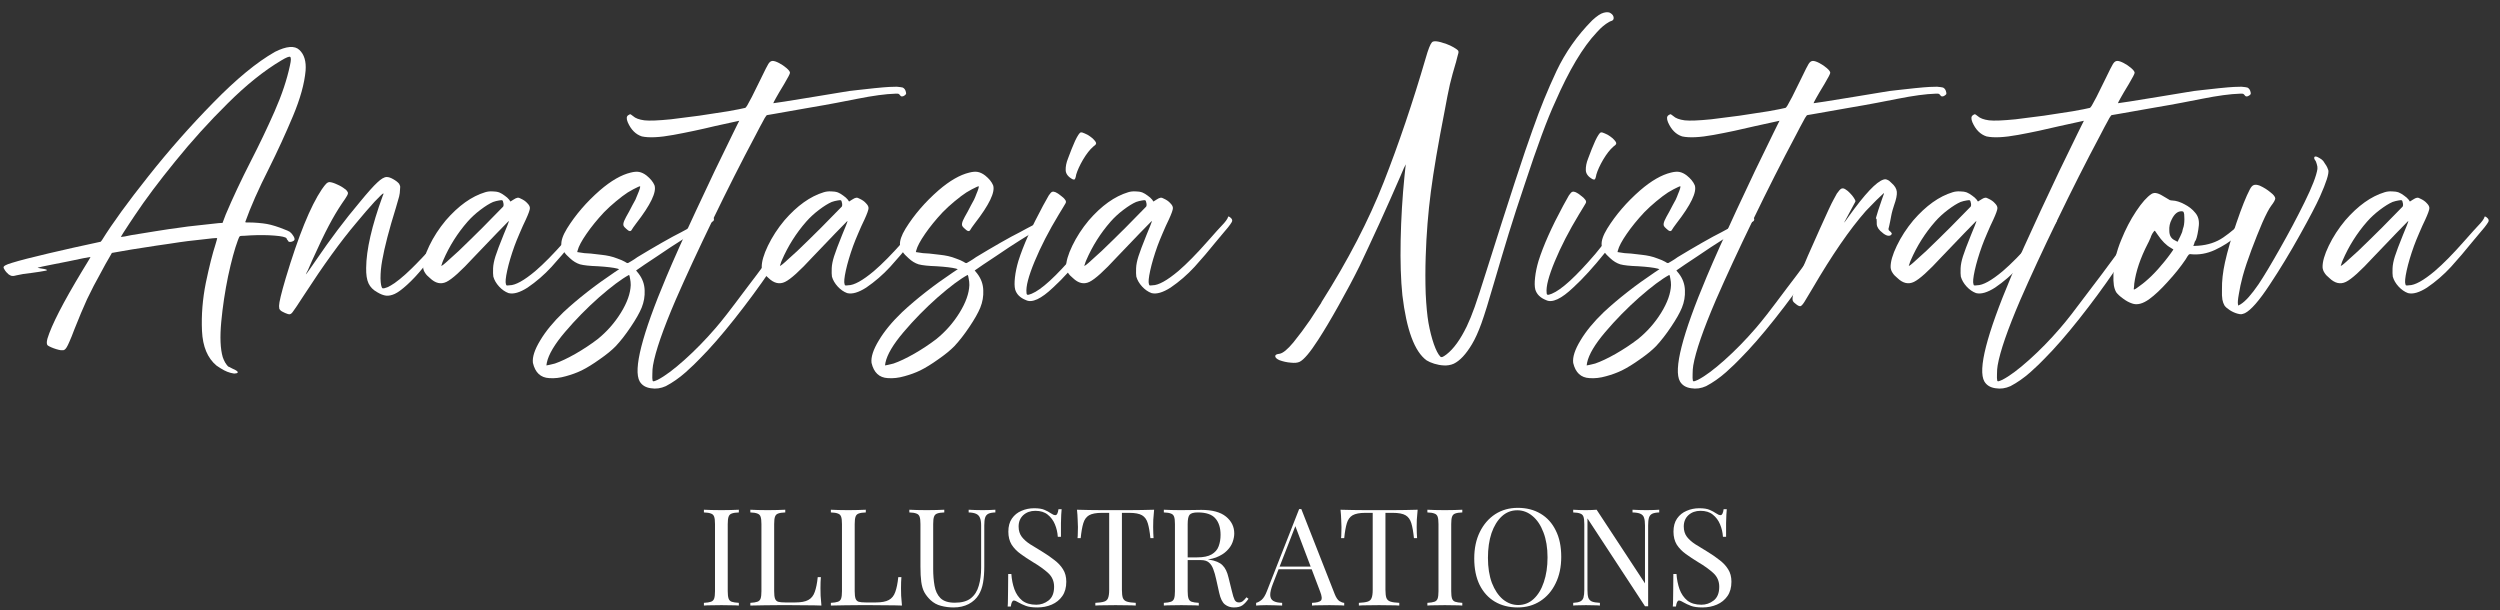 <svg width="168" height="41" viewBox="0 0 168 41" fill="none" xmlns="http://www.w3.org/2000/svg">
<rect x="0" y="0" width="168" height="41" fill="#333333" stroke="none"/>
<path d="M78.21 34.254C78.339 34.261 78.508 34.267 78.717 34.273C78.925 34.279 79.131 34.282 79.334 34.282C79.622 34.282 79.898 34.279 80.162 34.273C80.426 34.267 80.613 34.264 80.724 34.264C81.466 34.264 82.022 34.415 82.39 34.718C82.758 35.021 82.942 35.397 82.942 35.846C82.942 36.028 82.905 36.222 82.832 36.428C82.758 36.634 82.629 36.828 82.445 37.01C82.267 37.192 82.022 37.343 81.709 37.465C81.396 37.58 81 37.637 80.521 37.637H79.637V37.456H80.429C80.865 37.456 81.196 37.389 81.423 37.255C81.656 37.116 81.813 36.934 81.893 36.71C81.979 36.479 82.022 36.225 82.022 35.946C82.022 35.467 81.905 35.097 81.672 34.836C81.445 34.57 81.052 34.436 80.493 34.436C80.211 34.436 80.027 34.488 79.941 34.591C79.855 34.694 79.812 34.903 79.812 35.218V39.729C79.812 39.947 79.831 40.111 79.868 40.22C79.904 40.329 79.975 40.402 80.079 40.438C80.19 40.475 80.349 40.499 80.558 40.511V40.693C80.417 40.681 80.239 40.675 80.024 40.675C79.815 40.669 79.604 40.666 79.389 40.666C79.149 40.666 78.925 40.669 78.717 40.675C78.508 40.675 78.339 40.681 78.21 40.693V40.511C78.419 40.499 78.576 40.475 78.68 40.438C78.79 40.402 78.864 40.329 78.901 40.22C78.938 40.111 78.956 39.947 78.956 39.729V35.218C78.956 34.994 78.938 34.83 78.901 34.727C78.864 34.618 78.79 34.545 78.68 34.509C78.576 34.467 78.419 34.442 78.21 34.436V34.254ZM79.674 37.483C80.006 37.495 80.266 37.51 80.457 37.528C80.647 37.54 80.8 37.553 80.917 37.565C81.04 37.577 81.156 37.592 81.267 37.61C81.678 37.677 81.972 37.801 82.15 37.983C82.335 38.159 82.47 38.435 82.556 38.811L82.786 39.738C82.847 40.005 82.909 40.199 82.97 40.32C83.037 40.435 83.139 40.49 83.274 40.484C83.378 40.478 83.464 40.444 83.531 40.384C83.605 40.323 83.682 40.241 83.761 40.138L83.9 40.238C83.771 40.426 83.636 40.572 83.495 40.675C83.359 40.772 83.166 40.82 82.915 40.82C82.688 40.82 82.488 40.754 82.316 40.62C82.144 40.487 82.016 40.226 81.93 39.838L81.727 38.929C81.672 38.668 81.607 38.444 81.534 38.256C81.466 38.062 81.368 37.91 81.239 37.801C81.116 37.692 80.932 37.637 80.687 37.637H79.693L79.674 37.483Z" fill="white"/>
<path d="M77.556 34.254C77.531 34.485 77.513 34.709 77.501 34.927C77.495 35.14 77.492 35.303 77.492 35.418C77.492 35.564 77.495 35.7 77.501 35.828C77.507 35.955 77.513 36.067 77.519 36.164H77.307C77.264 35.74 77.206 35.406 77.132 35.164C77.059 34.915 76.93 34.736 76.746 34.627C76.562 34.518 76.276 34.464 75.89 34.464H75.393V39.638C75.393 39.881 75.414 40.062 75.457 40.184C75.506 40.305 75.598 40.387 75.733 40.429C75.868 40.472 76.065 40.499 76.322 40.511V40.693C76.163 40.681 75.96 40.675 75.715 40.675C75.469 40.669 75.221 40.666 74.969 40.666C74.693 40.666 74.432 40.669 74.187 40.675C73.947 40.675 73.754 40.681 73.607 40.693V40.511C73.864 40.499 74.061 40.472 74.196 40.429C74.331 40.387 74.42 40.305 74.463 40.184C74.512 40.062 74.537 39.881 74.537 39.638V34.464H74.039C73.659 34.464 73.374 34.518 73.183 34.627C72.999 34.736 72.87 34.915 72.797 35.164C72.723 35.406 72.665 35.74 72.622 36.164H72.41C72.422 36.067 72.428 35.955 72.428 35.828C72.434 35.7 72.438 35.564 72.438 35.418C72.438 35.303 72.431 35.14 72.419 34.927C72.413 34.709 72.398 34.485 72.373 34.254C72.631 34.261 72.91 34.267 73.211 34.273C73.518 34.279 73.825 34.282 74.131 34.282C74.438 34.282 74.718 34.282 74.969 34.282C75.221 34.282 75.497 34.282 75.798 34.282C76.105 34.282 76.411 34.279 76.718 34.273C77.025 34.267 77.304 34.261 77.556 34.254Z" fill="white"/>
<path d="M69.491 34.154C69.798 34.154 70.031 34.191 70.191 34.263C70.35 34.33 70.492 34.406 70.614 34.491C70.688 34.533 70.746 34.567 70.789 34.591C70.838 34.609 70.885 34.618 70.927 34.618C71.026 34.618 71.093 34.485 71.13 34.218H71.342C71.335 34.321 71.326 34.445 71.314 34.591C71.308 34.73 71.302 34.918 71.296 35.155C71.296 35.385 71.296 35.691 71.296 36.073H71.084C71.066 35.782 71.001 35.503 70.891 35.236C70.78 34.97 70.618 34.752 70.403 34.582C70.194 34.412 69.918 34.327 69.574 34.327C69.249 34.327 68.979 34.424 68.764 34.618C68.555 34.812 68.451 35.067 68.451 35.382C68.451 35.655 68.522 35.885 68.663 36.073C68.804 36.255 68.991 36.422 69.224 36.573C69.464 36.719 69.722 36.877 69.998 37.046C70.317 37.24 70.599 37.434 70.845 37.628C71.096 37.816 71.293 38.025 71.434 38.256C71.581 38.486 71.655 38.765 71.655 39.092C71.655 39.48 71.566 39.802 71.388 40.056C71.21 40.311 70.973 40.502 70.679 40.629C70.384 40.757 70.059 40.82 69.703 40.82C69.378 40.82 69.12 40.784 68.93 40.711C68.74 40.638 68.577 40.563 68.442 40.484C68.307 40.399 68.203 40.356 68.129 40.356C68.031 40.356 67.963 40.49 67.926 40.757H67.715C67.727 40.629 67.733 40.481 67.733 40.311C67.739 40.135 67.742 39.908 67.742 39.629C67.748 39.35 67.751 38.998 67.751 38.574H67.963C67.988 38.938 68.055 39.277 68.166 39.593C68.282 39.908 68.457 40.163 68.69 40.356C68.93 40.544 69.246 40.638 69.639 40.638C69.939 40.638 70.212 40.544 70.458 40.356C70.71 40.163 70.835 39.853 70.835 39.429C70.835 39.059 70.703 38.753 70.439 38.51C70.176 38.268 69.829 38.019 69.399 37.765C69.111 37.589 68.841 37.41 68.589 37.228C68.338 37.046 68.135 36.837 67.982 36.601C67.834 36.358 67.761 36.067 67.761 35.728C67.761 35.37 67.84 35.076 68 34.846C68.166 34.609 68.38 34.436 68.644 34.327C68.908 34.212 69.191 34.154 69.491 34.154Z" fill="white"/>
<path d="M66.889 34.254V34.436C66.681 34.442 66.521 34.473 66.411 34.527C66.306 34.582 66.236 34.67 66.199 34.791C66.162 34.912 66.144 35.085 66.144 35.309V38.047C66.144 38.471 66.116 38.841 66.061 39.156C66.006 39.471 65.907 39.744 65.766 39.975C65.613 40.229 65.389 40.435 65.094 40.593C64.8 40.745 64.462 40.82 64.082 40.82C63.787 40.82 63.505 40.784 63.235 40.711C62.971 40.645 62.738 40.517 62.535 40.329C62.357 40.16 62.216 39.981 62.112 39.793C62.013 39.605 61.946 39.374 61.909 39.102C61.872 38.829 61.854 38.486 61.854 38.074V35.218C61.854 34.994 61.835 34.83 61.799 34.727C61.762 34.618 61.688 34.545 61.578 34.509C61.473 34.467 61.317 34.442 61.108 34.436V34.254C61.237 34.261 61.406 34.267 61.614 34.273C61.823 34.279 62.047 34.282 62.286 34.282C62.501 34.282 62.713 34.279 62.922 34.273C63.136 34.267 63.315 34.261 63.456 34.254V34.436C63.247 34.442 63.087 34.467 62.977 34.509C62.873 34.545 62.802 34.618 62.765 34.727C62.728 34.83 62.71 34.994 62.71 35.218V38.228C62.71 38.641 62.741 39.02 62.802 39.365C62.863 39.711 62.995 39.987 63.198 40.193C63.407 40.399 63.729 40.502 64.165 40.502C64.631 40.502 64.99 40.402 65.242 40.202C65.499 39.996 65.677 39.714 65.775 39.356C65.88 38.998 65.932 38.595 65.932 38.147V35.309C65.932 35.085 65.904 34.912 65.849 34.791C65.8 34.67 65.714 34.582 65.591 34.527C65.469 34.473 65.303 34.442 65.094 34.436V34.254C65.205 34.261 65.349 34.267 65.527 34.273C65.711 34.279 65.88 34.282 66.033 34.282C66.193 34.282 66.349 34.279 66.503 34.273C66.662 34.267 66.791 34.261 66.889 34.254Z" fill="white"/>
<path d="M58.182 34.254V34.436C57.973 34.442 57.813 34.467 57.703 34.509C57.599 34.545 57.528 34.618 57.491 34.727C57.455 34.83 57.436 34.994 57.436 35.218V39.729C57.436 39.947 57.455 40.111 57.491 40.22C57.528 40.329 57.599 40.402 57.703 40.438C57.813 40.469 57.973 40.484 58.182 40.484H58.854C59.24 40.484 59.532 40.429 59.728 40.32C59.931 40.211 60.075 40.032 60.161 39.784C60.253 39.535 60.321 39.202 60.364 38.783H60.575C60.557 38.971 60.548 39.22 60.548 39.529C60.548 39.644 60.551 39.811 60.557 40.029C60.569 40.241 60.587 40.463 60.612 40.693C60.299 40.681 59.946 40.675 59.553 40.675C59.161 40.669 58.811 40.666 58.504 40.666C58.32 40.666 58.074 40.666 57.767 40.666C57.467 40.666 57.145 40.669 56.801 40.675C56.457 40.675 56.135 40.681 55.834 40.693V40.511C56.043 40.499 56.199 40.475 56.304 40.438C56.414 40.402 56.488 40.329 56.525 40.22C56.562 40.111 56.58 39.947 56.58 39.729V35.218C56.58 34.994 56.562 34.83 56.525 34.727C56.488 34.618 56.414 34.545 56.304 34.509C56.199 34.467 56.043 34.442 55.834 34.436V34.254C55.963 34.261 56.132 34.267 56.341 34.273C56.549 34.279 56.773 34.282 57.013 34.282C57.227 34.282 57.439 34.279 57.648 34.273C57.863 34.267 58.041 34.261 58.182 34.254Z" fill="white"/>
<path d="M52.77 34.254V34.436C52.561 34.442 52.401 34.467 52.291 34.509C52.187 34.545 52.116 34.618 52.079 34.727C52.042 34.83 52.024 34.994 52.024 35.218V39.729C52.024 39.947 52.042 40.111 52.079 40.22C52.116 40.329 52.187 40.402 52.291 40.438C52.401 40.469 52.561 40.484 52.77 40.484H53.442C53.828 40.484 54.12 40.429 54.316 40.32C54.519 40.211 54.663 40.032 54.749 39.784C54.841 39.535 54.909 39.202 54.952 38.783H55.163C55.145 38.971 55.136 39.22 55.136 39.529C55.136 39.644 55.139 39.811 55.145 40.029C55.157 40.241 55.175 40.463 55.2 40.693C54.887 40.681 54.534 40.675 54.141 40.675C53.749 40.669 53.399 40.666 53.092 40.666C52.908 40.666 52.662 40.666 52.355 40.666C52.055 40.666 51.733 40.669 51.389 40.675C51.045 40.675 50.723 40.681 50.422 40.693V40.511C50.631 40.499 50.787 40.475 50.892 40.438C51.002 40.402 51.076 40.329 51.113 40.22C51.15 40.111 51.168 39.947 51.168 39.729V35.218C51.168 34.994 51.15 34.83 51.113 34.727C51.076 34.618 51.002 34.545 50.892 34.509C50.787 34.467 50.631 34.442 50.422 34.436V34.254C50.551 34.261 50.72 34.267 50.929 34.273C51.137 34.279 51.361 34.282 51.601 34.282C51.815 34.282 52.027 34.279 52.236 34.273C52.451 34.267 52.629 34.261 52.77 34.254Z" fill="white"/>
<path d="M49.65 34.254V34.436C49.441 34.442 49.282 34.467 49.172 34.509C49.067 34.545 48.997 34.618 48.96 34.727C48.923 34.83 48.904 34.994 48.904 35.218V39.729C48.904 39.947 48.923 40.111 48.96 40.22C48.997 40.329 49.067 40.402 49.172 40.438C49.282 40.475 49.441 40.499 49.65 40.511V40.693C49.509 40.681 49.331 40.675 49.116 40.675C48.908 40.669 48.696 40.666 48.481 40.666C48.242 40.666 48.018 40.669 47.809 40.675C47.6 40.675 47.432 40.681 47.303 40.693V40.511C47.511 40.499 47.668 40.475 47.772 40.438C47.883 40.402 47.956 40.329 47.993 40.22C48.03 40.111 48.048 39.947 48.048 39.729V35.218C48.048 34.994 48.03 34.83 47.993 34.727C47.956 34.618 47.883 34.545 47.772 34.509C47.668 34.467 47.511 34.442 47.303 34.436V34.254C47.432 34.261 47.6 34.267 47.809 34.273C48.018 34.279 48.242 34.282 48.481 34.282C48.696 34.282 48.908 34.279 49.116 34.273C49.331 34.267 49.509 34.261 49.65 34.254Z" fill="white"/>
<path d="M114.189 34.154C114.496 34.154 114.729 34.191 114.889 34.263C115.048 34.33 115.189 34.406 115.312 34.491C115.386 34.533 115.444 34.567 115.487 34.591C115.536 34.609 115.582 34.618 115.625 34.618C115.723 34.618 115.791 34.485 115.828 34.218H116.039C116.033 34.321 116.024 34.445 116.012 34.591C116.006 34.73 115.999 34.918 115.993 35.155C115.993 35.385 115.993 35.691 115.993 36.073H115.782C115.763 35.782 115.699 35.503 115.588 35.236C115.478 34.97 115.315 34.752 115.1 34.582C114.892 34.412 114.616 34.327 114.272 34.327C113.947 34.327 113.677 34.424 113.462 34.618C113.253 34.812 113.149 35.067 113.149 35.382C113.149 35.655 113.219 35.885 113.36 36.073C113.502 36.255 113.689 36.422 113.922 36.573C114.161 36.719 114.419 36.877 114.695 37.046C115.014 37.24 115.297 37.434 115.542 37.628C115.794 37.816 115.99 38.025 116.131 38.256C116.279 38.486 116.352 38.765 116.352 39.092C116.352 39.48 116.263 39.802 116.085 40.056C115.907 40.311 115.671 40.502 115.377 40.629C115.082 40.757 114.757 40.82 114.401 40.82C114.075 40.82 113.818 40.784 113.627 40.711C113.437 40.638 113.275 40.563 113.14 40.484C113.005 40.399 112.9 40.356 112.827 40.356C112.728 40.356 112.661 40.49 112.624 40.757H112.412C112.425 40.629 112.431 40.481 112.431 40.311C112.437 40.135 112.44 39.908 112.44 39.629C112.446 39.35 112.449 38.998 112.449 38.574H112.661C112.685 38.938 112.753 39.277 112.863 39.593C112.98 39.908 113.155 40.163 113.388 40.356C113.627 40.544 113.944 40.638 114.336 40.638C114.637 40.638 114.91 40.544 115.156 40.356C115.407 40.163 115.533 39.853 115.533 39.429C115.533 39.059 115.401 38.753 115.137 38.51C114.873 38.268 114.527 38.019 114.097 37.765C113.809 37.589 113.538 37.41 113.287 37.228C113.035 37.046 112.833 36.837 112.679 36.601C112.532 36.358 112.458 36.067 112.458 35.728C112.458 35.37 112.538 35.076 112.698 34.846C112.863 34.609 113.078 34.436 113.342 34.327C113.606 34.212 113.888 34.154 114.189 34.154Z" fill="white"/>
<path d="M111.5 34.254V34.436C111.292 34.442 111.132 34.473 111.022 34.527C110.917 34.582 110.847 34.67 110.81 34.791C110.773 34.912 110.755 35.085 110.755 35.309V40.739C110.718 40.739 110.681 40.739 110.644 40.739C110.614 40.739 110.58 40.739 110.543 40.739L106.677 34.836V39.638C106.677 39.856 106.695 40.029 106.732 40.157C106.775 40.278 106.855 40.366 106.971 40.42C107.094 40.469 107.275 40.499 107.514 40.511V40.693C107.404 40.681 107.26 40.675 107.082 40.675C106.904 40.669 106.735 40.666 106.575 40.666C106.422 40.666 106.265 40.669 106.106 40.675C105.952 40.675 105.824 40.681 105.719 40.693V40.511C105.928 40.499 106.084 40.469 106.189 40.42C106.299 40.366 106.373 40.278 106.41 40.157C106.446 40.029 106.465 39.856 106.465 39.638V35.218C106.465 34.994 106.446 34.83 106.41 34.727C106.373 34.618 106.299 34.545 106.189 34.509C106.084 34.467 105.928 34.442 105.719 34.436V34.254C105.824 34.261 105.952 34.267 106.106 34.273C106.265 34.279 106.422 34.282 106.575 34.282C106.71 34.282 106.839 34.279 106.962 34.273C107.085 34.267 107.195 34.261 107.293 34.254L110.543 39.202V35.309C110.543 35.085 110.522 34.912 110.479 34.791C110.442 34.67 110.362 34.582 110.239 34.527C110.123 34.473 109.945 34.442 109.705 34.436V34.254C109.816 34.261 109.96 34.267 110.138 34.273C110.322 34.279 110.491 34.282 110.644 34.282C110.804 34.282 110.96 34.279 111.114 34.273C111.273 34.267 111.402 34.261 111.5 34.254Z" fill="white"/>
<path d="M101.996 34.127C102.579 34.127 103.089 34.257 103.525 34.518C103.966 34.779 104.307 35.155 104.546 35.646C104.792 36.131 104.915 36.722 104.915 37.419C104.915 38.098 104.789 38.692 104.537 39.202C104.292 39.711 103.948 40.108 103.506 40.393C103.064 40.678 102.558 40.82 101.987 40.82C101.404 40.82 100.892 40.69 100.45 40.429C100.014 40.169 99.674 39.793 99.428 39.301C99.189 38.81 99.069 38.219 99.069 37.528C99.069 36.849 99.195 36.255 99.446 35.746C99.698 35.236 100.042 34.839 100.477 34.554C100.919 34.269 101.426 34.127 101.996 34.127ZM101.96 34.291C101.561 34.291 101.214 34.427 100.919 34.7C100.625 34.973 100.395 35.349 100.229 35.828C100.069 36.306 99.99 36.861 99.99 37.492C99.99 38.134 100.079 38.695 100.256 39.174C100.441 39.647 100.686 40.014 100.993 40.275C101.306 40.529 101.65 40.657 102.024 40.657C102.423 40.657 102.77 40.52 103.064 40.247C103.359 39.974 103.586 39.599 103.745 39.12C103.911 38.635 103.994 38.08 103.994 37.455C103.994 36.807 103.902 36.246 103.718 35.773C103.54 35.3 103.297 34.936 102.991 34.682C102.684 34.421 102.34 34.291 101.96 34.291Z" fill="white"/>
<path d="M98.267 34.254V34.436C98.059 34.442 97.899 34.467 97.789 34.509C97.684 34.545 97.614 34.618 97.577 34.727C97.54 34.83 97.522 34.994 97.522 35.218V39.729C97.522 39.947 97.54 40.111 97.577 40.22C97.614 40.329 97.684 40.402 97.789 40.438C97.899 40.475 98.059 40.499 98.267 40.511V40.693C98.126 40.681 97.948 40.675 97.734 40.675C97.525 40.669 97.313 40.666 97.098 40.666C96.859 40.666 96.635 40.669 96.426 40.675C96.218 40.675 96.049 40.681 95.92 40.693V40.511C96.129 40.499 96.285 40.475 96.39 40.438C96.5 40.402 96.574 40.329 96.611 40.22C96.647 40.111 96.666 39.947 96.666 39.729V35.218C96.666 34.994 96.647 34.83 96.611 34.727C96.574 34.618 96.5 34.545 96.39 34.509C96.285 34.467 96.129 34.442 95.92 34.436V34.254C96.049 34.261 96.218 34.267 96.426 34.273C96.635 34.279 96.859 34.282 97.098 34.282C97.313 34.282 97.525 34.279 97.734 34.273C97.948 34.267 98.126 34.261 98.267 34.254Z" fill="white"/>
<path d="M95.266 34.254C95.241 34.485 95.223 34.709 95.21 34.927C95.204 35.14 95.201 35.303 95.201 35.418C95.201 35.564 95.204 35.7 95.21 35.828C95.216 35.955 95.223 36.067 95.229 36.164H95.017C94.974 35.74 94.916 35.406 94.842 35.164C94.769 34.915 94.64 34.736 94.456 34.627C94.271 34.518 93.986 34.464 93.599 34.464H93.102V39.638C93.102 39.881 93.124 40.062 93.167 40.184C93.216 40.305 93.308 40.387 93.443 40.429C93.578 40.472 93.774 40.499 94.032 40.511V40.693C93.872 40.681 93.67 40.675 93.424 40.675C93.179 40.669 92.93 40.666 92.679 40.666C92.403 40.666 92.142 40.669 91.896 40.675C91.657 40.675 91.464 40.681 91.316 40.693V40.511C91.574 40.499 91.77 40.472 91.906 40.429C92.04 40.387 92.129 40.305 92.172 40.184C92.222 40.062 92.246 39.881 92.246 39.638V34.464H91.749C91.368 34.464 91.083 34.518 90.893 34.627C90.709 34.736 90.58 34.915 90.506 35.164C90.433 35.406 90.374 35.74 90.331 36.164H90.12C90.132 36.067 90.138 35.955 90.138 35.828C90.144 35.7 90.147 35.564 90.147 35.418C90.147 35.303 90.141 35.14 90.129 34.927C90.123 34.709 90.107 34.485 90.083 34.254C90.341 34.261 90.62 34.267 90.921 34.273C91.227 34.279 91.534 34.282 91.841 34.282C92.148 34.282 92.427 34.282 92.679 34.282C92.93 34.282 93.207 34.282 93.507 34.282C93.814 34.282 94.121 34.279 94.428 34.273C94.735 34.267 95.014 34.261 95.266 34.254Z" fill="white"/>
<path d="M87.449 34.209L89.695 39.929C89.787 40.16 89.892 40.314 90.008 40.393C90.125 40.466 90.232 40.505 90.331 40.511V40.693C90.208 40.681 90.058 40.675 89.879 40.675C89.701 40.669 89.523 40.666 89.346 40.666C89.106 40.666 88.882 40.669 88.674 40.675C88.465 40.675 88.296 40.681 88.167 40.693V40.511C88.48 40.499 88.68 40.448 88.766 40.357C88.852 40.26 88.833 40.056 88.71 39.747L86.998 35.227L87.145 35.109L85.544 39.22C85.415 39.547 85.353 39.805 85.359 39.993C85.366 40.175 85.436 40.305 85.571 40.384C85.706 40.463 85.903 40.505 86.16 40.511V40.693C85.989 40.681 85.808 40.675 85.617 40.675C85.433 40.669 85.261 40.666 85.102 40.666C84.948 40.666 84.816 40.669 84.706 40.675C84.602 40.675 84.503 40.681 84.411 40.693V40.511C84.534 40.481 84.66 40.411 84.789 40.302C84.918 40.187 85.034 39.993 85.138 39.72L87.302 34.209C87.326 34.209 87.351 34.209 87.376 34.209C87.4 34.209 87.425 34.209 87.449 34.209ZM88.572 38.074V38.256H85.829L85.921 38.074H88.572Z" fill="white"/>
<path d="M161.816 19.696C161.586 19.611 161.375 19.464 161.183 19.256C160.991 19.047 160.862 18.825 160.795 18.588C160.775 18.465 160.771 18.275 160.78 18.02C160.79 17.792 160.842 17.527 160.938 17.224C161.034 16.921 161.216 16.438 161.485 15.774C161.6 15.509 161.682 15.31 161.729 15.178C161.787 15.036 161.821 14.946 161.83 14.908C161.84 14.86 161.835 14.846 161.816 14.865C161.749 14.931 161.485 15.201 161.025 15.675C160.564 16.149 160.051 16.684 159.486 17.281C158.632 18.209 158.018 18.763 157.644 18.943C157.27 19.123 156.901 19.038 156.537 18.687C156.383 18.564 156.273 18.446 156.206 18.332C156.129 18.218 156.086 18.095 156.077 17.963C156.067 17.593 156.206 17.11 156.494 16.513C156.781 15.917 157.151 15.348 157.601 14.808C158.455 13.823 159.337 13.193 160.248 12.918C160.401 12.871 160.564 12.852 160.737 12.861C160.91 12.861 161.063 12.885 161.197 12.932C161.312 12.98 161.432 13.051 161.557 13.146C161.682 13.231 161.782 13.321 161.859 13.416L161.945 13.544L162.147 13.416C162.262 13.34 162.353 13.297 162.42 13.288C162.487 13.278 162.559 13.297 162.636 13.345C162.827 13.43 162.976 13.534 163.082 13.657C163.197 13.771 163.254 13.88 163.254 13.984C163.254 14.098 163.163 14.354 162.981 14.751C162.847 15.026 162.708 15.334 162.564 15.675C162.42 16.007 162.305 16.291 162.219 16.528C161.998 17.143 161.835 17.693 161.729 18.176C161.624 18.659 161.595 18.967 161.643 19.099C161.653 19.128 161.662 19.152 161.672 19.171C161.691 19.18 161.715 19.185 161.744 19.185C161.773 19.185 161.821 19.18 161.888 19.171C162.281 19.171 162.856 18.853 163.614 18.218C164.18 17.735 164.846 17.058 165.613 16.186C165.805 15.969 166.011 15.737 166.232 15.49C166.433 15.272 166.586 15.107 166.692 14.993C166.797 14.87 166.865 14.78 166.893 14.723C166.932 14.666 166.951 14.623 166.951 14.595C166.951 14.557 166.97 14.543 167.008 14.552C167.047 14.562 167.09 14.59 167.138 14.638C167.205 14.694 167.239 14.756 167.239 14.822C167.239 14.879 167.195 14.964 167.109 15.078C167.032 15.192 166.903 15.353 166.721 15.561C166.519 15.798 166.313 16.044 166.102 16.3C165.661 16.85 165.196 17.394 164.707 17.934C164.218 18.465 163.681 18.929 163.096 19.327C162.578 19.658 162.151 19.782 161.816 19.696ZM157.788 17.48C158.047 17.252 158.277 17.044 158.479 16.854C158.68 16.665 158.949 16.404 159.284 16.073C159.495 15.864 159.764 15.599 160.09 15.277C160.416 14.946 160.713 14.642 160.982 14.368C161.26 14.093 161.418 13.932 161.456 13.885C161.475 13.856 161.485 13.813 161.485 13.757C161.485 13.7 161.475 13.643 161.456 13.586C161.447 13.529 161.432 13.492 161.413 13.473C161.375 13.444 161.293 13.444 161.168 13.473C161.044 13.492 160.914 13.525 160.78 13.572C160.54 13.676 160.258 13.851 159.931 14.098C159.605 14.344 159.318 14.609 159.068 14.893C158.388 15.67 157.841 16.537 157.429 17.494C157.39 17.579 157.362 17.66 157.342 17.735C157.314 17.802 157.299 17.84 157.299 17.849C157.299 17.906 157.462 17.783 157.788 17.48Z" fill="white"/>
<path d="M150.352 21.075C150.179 21.027 150.011 20.951 149.848 20.847C149.685 20.743 149.565 20.639 149.489 20.535C149.422 20.421 149.374 20.288 149.345 20.137C149.316 19.976 149.306 19.748 149.316 19.455C149.306 18.896 149.374 18.29 149.517 17.636C149.69 16.859 149.949 15.969 150.294 14.964C150.639 13.951 150.937 13.207 151.186 12.733C151.272 12.563 151.363 12.464 151.459 12.435C151.555 12.397 151.689 12.412 151.862 12.478C152.131 12.601 152.365 12.748 152.567 12.918C152.778 13.079 152.888 13.217 152.898 13.33C152.898 13.425 152.807 13.591 152.624 13.828C152.481 14.017 152.284 14.391 152.035 14.95C151.795 15.509 151.55 16.12 151.301 16.783C151.052 17.446 150.855 18.038 150.711 18.559C150.596 18.986 150.51 19.384 150.452 19.753C150.385 20.122 150.366 20.359 150.395 20.464L150.409 20.535L150.567 20.449C150.893 20.25 151.296 19.8 151.776 19.099C152.131 18.569 152.605 17.778 153.2 16.726C153.804 15.665 154.36 14.619 154.868 13.586C155.377 12.554 155.664 11.81 155.731 11.355C155.741 11.251 155.727 11.142 155.688 11.028C155.659 10.905 155.616 10.81 155.559 10.744C155.52 10.687 155.506 10.635 155.516 10.588C155.525 10.54 155.554 10.517 155.602 10.517C155.669 10.517 155.755 10.55 155.861 10.616C155.966 10.673 156.053 10.739 156.12 10.815C156.158 10.863 156.201 10.929 156.249 11.014C156.307 11.09 156.355 11.171 156.393 11.256C156.431 11.341 156.455 11.403 156.465 11.441C156.513 11.668 156.326 12.255 155.904 13.203C155.664 13.742 155.214 14.604 154.552 15.789C153.9 16.963 153.219 18.086 152.509 19.156C151.809 20.217 151.258 20.847 150.855 21.046C150.759 21.084 150.678 21.108 150.611 21.117C150.534 21.117 150.448 21.103 150.352 21.075Z" fill="white"/>
<path d="M143.275 20.393C143.073 20.326 142.872 20.217 142.671 20.066C142.46 19.914 142.306 19.772 142.21 19.64C142.134 19.507 142.081 19.351 142.052 19.171C142.023 18.991 142.014 18.744 142.023 18.432C142.043 17.674 142.22 16.897 142.556 16.101C142.834 15.41 143.164 14.775 143.548 14.197C143.932 13.619 144.277 13.231 144.584 13.032C144.689 12.966 144.814 12.951 144.958 12.989C145.102 13.027 145.298 13.127 145.547 13.288C145.663 13.364 145.749 13.416 145.806 13.444C145.864 13.463 145.921 13.473 145.979 13.473C146.228 13.482 146.502 13.567 146.799 13.728C147.096 13.88 147.336 14.069 147.518 14.297C147.71 14.515 147.791 14.794 147.763 15.135C147.743 15.334 147.715 15.528 147.676 15.718C147.638 15.907 147.6 16.044 147.561 16.13C147.542 16.158 147.518 16.196 147.489 16.243C147.47 16.291 147.456 16.338 147.446 16.386L147.389 16.528L147.719 16.513C148.371 16.466 148.932 16.281 149.402 15.959C149.882 15.628 150.318 15.258 150.711 14.851C150.75 14.803 150.788 14.747 150.826 14.68C150.855 14.614 150.884 14.567 150.913 14.538C150.951 14.5 151.004 14.51 151.071 14.567C151.138 14.633 151.167 14.695 151.157 14.751C151.157 14.799 151.138 14.865 151.1 14.95C150.956 15.216 150.678 15.528 150.265 15.888C149.863 16.239 149.388 16.542 148.841 16.798C148.304 17.044 147.763 17.139 147.216 17.082C147.197 17.072 147.178 17.072 147.158 17.082C147.139 17.082 147.115 17.091 147.087 17.11C147.067 17.129 147.039 17.167 147 17.224C146.971 17.271 146.928 17.342 146.871 17.437C146.545 17.92 146.147 18.418 145.677 18.929C145.217 19.441 144.804 19.829 144.44 20.094C143.999 20.416 143.61 20.516 143.275 20.393ZM143.749 19.242C144.306 18.853 144.876 18.294 145.461 17.565C145.615 17.375 145.749 17.2 145.864 17.039C145.989 16.869 146.051 16.774 146.051 16.755C146.051 16.755 146.032 16.745 145.993 16.727C145.965 16.708 145.926 16.684 145.878 16.655C145.571 16.485 145.274 16.187 144.986 15.76C144.939 15.684 144.895 15.623 144.857 15.576C144.828 15.528 144.809 15.505 144.799 15.505C144.78 15.505 144.752 15.533 144.713 15.59C144.675 15.637 144.636 15.699 144.598 15.774C144.56 15.85 144.536 15.912 144.526 15.959C144.517 15.988 144.493 16.04 144.454 16.116C144.425 16.191 144.387 16.272 144.339 16.357C143.831 17.342 143.524 18.252 143.419 19.085C143.419 19.104 143.419 19.119 143.419 19.128C143.409 19.194 143.404 19.251 143.404 19.299C143.395 19.336 143.39 19.369 143.39 19.398C143.39 19.417 143.39 19.431 143.39 19.441C143.39 19.45 143.395 19.455 143.404 19.455C143.404 19.455 143.409 19.455 143.419 19.455C143.428 19.455 143.467 19.436 143.534 19.398C143.591 19.351 143.663 19.299 143.749 19.242ZM146.396 16.116C146.415 16.087 146.434 16.049 146.454 16.002C146.473 15.954 146.492 15.917 146.511 15.888C146.53 15.86 146.55 15.817 146.569 15.76C146.597 15.694 146.621 15.637 146.641 15.59C146.65 15.533 146.665 15.471 146.684 15.405C146.703 15.329 146.722 15.268 146.741 15.22C146.76 15.145 146.775 15.045 146.784 14.922C146.794 14.789 146.794 14.666 146.784 14.553C146.784 14.439 146.775 14.354 146.756 14.297C146.737 14.249 146.717 14.221 146.698 14.211C146.679 14.202 146.65 14.197 146.612 14.197C146.343 14.188 146.118 14.373 145.936 14.751C145.811 14.988 145.758 15.239 145.778 15.505C145.778 15.817 145.897 16.03 146.137 16.144C146.185 16.172 146.228 16.196 146.267 16.215C146.305 16.234 146.324 16.243 146.324 16.243C146.334 16.243 146.343 16.234 146.353 16.215C146.372 16.187 146.386 16.153 146.396 16.116Z" fill="white"/>
<path d="M133.35 25.636C132.899 24.849 133.498 22.5 135.148 18.588C135.646 17.404 136.313 15.916 137.147 14.126C137.981 12.326 138.806 10.602 139.621 8.954C139.736 8.726 139.832 8.532 139.909 8.371C139.995 8.21 140.038 8.125 140.038 8.115C139.578 8.21 139.036 8.328 138.413 8.471C137.473 8.698 136.538 8.897 135.608 9.067C134.678 9.238 133.973 9.271 133.494 9.167C133.081 9.034 132.765 8.717 132.544 8.215C132.448 7.978 132.458 7.822 132.573 7.746C132.592 7.727 132.616 7.713 132.645 7.703C132.674 7.684 132.693 7.675 132.702 7.675C132.722 7.675 132.75 7.689 132.789 7.717C132.818 7.736 132.856 7.765 132.904 7.803C133.057 7.945 133.311 8.04 133.666 8.087C134.011 8.125 134.606 8.101 135.45 8.016C136.016 7.95 136.649 7.869 137.349 7.774C138.058 7.67 138.705 7.571 139.29 7.476C139.875 7.372 140.259 7.296 140.441 7.249C140.46 7.249 140.503 7.196 140.571 7.092C140.638 6.979 140.743 6.784 140.887 6.51C140.992 6.301 141.189 5.903 141.477 5.316C141.764 4.719 141.937 4.378 141.995 4.293C142.052 4.208 142.1 4.156 142.138 4.137C142.186 4.108 142.234 4.094 142.282 4.094C142.388 4.094 142.532 4.141 142.714 4.236C142.896 4.331 143.064 4.444 143.217 4.577C143.371 4.71 143.447 4.814 143.447 4.89C143.447 4.956 143.318 5.207 143.059 5.643C142.8 6.069 142.613 6.386 142.498 6.595C142.383 6.803 142.325 6.917 142.325 6.936C142.354 6.936 142.613 6.898 143.102 6.822C143.601 6.746 144.243 6.642 145.03 6.51C145.816 6.377 146.42 6.278 146.842 6.211C147.264 6.135 147.633 6.083 147.95 6.055C148.266 6.017 148.654 5.974 149.115 5.927C149.585 5.88 149.92 5.851 150.122 5.842C150.333 5.832 150.5 5.828 150.625 5.828C150.721 5.837 150.807 5.847 150.884 5.856C150.961 5.865 151.009 5.875 151.028 5.884C151.143 5.941 151.215 6.05 151.244 6.211C151.253 6.259 151.253 6.296 151.244 6.325C151.234 6.344 151.205 6.372 151.157 6.41C151.013 6.514 150.903 6.505 150.826 6.382C150.807 6.353 150.788 6.334 150.769 6.325C150.75 6.306 150.721 6.296 150.683 6.296C150.644 6.296 150.587 6.296 150.51 6.296C149.877 6.315 149.033 6.429 147.978 6.638C147.499 6.732 147.039 6.822 146.597 6.907C146.156 6.993 145.49 7.111 144.598 7.263C144.099 7.348 143.644 7.429 143.232 7.504C142.829 7.571 142.56 7.618 142.426 7.646C142.301 7.665 142.191 7.684 142.095 7.703C141.999 7.722 141.942 7.732 141.923 7.732C141.913 7.732 141.899 7.736 141.88 7.746C141.87 7.755 141.856 7.774 141.836 7.803C141.817 7.831 141.788 7.874 141.75 7.931C141.721 7.987 141.678 8.068 141.621 8.172C141.573 8.267 141.506 8.39 141.419 8.542C141.342 8.684 141.251 8.859 141.146 9.067C140.187 10.867 139.223 12.771 138.255 14.78C137.286 16.778 136.457 18.569 135.766 20.151C134.913 22.14 134.405 23.608 134.242 24.556C134.213 24.726 134.198 24.916 134.198 25.124C134.189 25.342 134.194 25.489 134.213 25.565C134.222 25.612 134.251 25.631 134.299 25.622C134.347 25.612 134.433 25.579 134.558 25.522C135.037 25.276 135.637 24.831 136.356 24.186C137.066 23.552 137.756 22.846 138.427 22.069C138.657 21.804 138.916 21.486 139.204 21.117C139.492 20.748 139.947 20.146 140.571 19.312C140.916 18.867 141.405 18.214 142.038 17.352C142.671 16.489 143.136 15.855 143.433 15.447C143.73 15.04 143.908 14.789 143.965 14.694C143.984 14.675 143.994 14.656 143.994 14.637C144.004 14.609 144.013 14.585 144.023 14.566C144.023 14.519 144.047 14.495 144.095 14.495C144.152 14.486 144.219 14.505 144.296 14.552C144.306 14.562 144.315 14.571 144.325 14.581C144.373 14.6 144.402 14.628 144.411 14.666C144.43 14.704 144.421 14.765 144.382 14.851C144.344 14.936 144.262 15.073 144.138 15.263C144.013 15.443 143.836 15.694 143.606 16.016C143.375 16.338 142.886 17.048 142.138 18.147C141.39 19.246 140.585 20.34 139.722 21.43C138.859 22.519 138.082 23.41 137.392 24.101C137.171 24.338 136.85 24.646 136.428 25.025C135.996 25.404 135.555 25.712 135.105 25.948C134.769 26.1 134.433 26.147 134.098 26.09C133.753 26.043 133.503 25.892 133.35 25.636Z" fill="white"/>
<path d="M132.789 19.696C132.559 19.611 132.348 19.464 132.156 19.256C131.964 19.047 131.835 18.825 131.768 18.588C131.748 18.465 131.744 18.275 131.753 18.02C131.763 17.792 131.815 17.527 131.911 17.224C132.007 16.921 132.189 16.438 132.458 15.774C132.573 15.509 132.655 15.31 132.702 15.178C132.76 15.036 132.794 14.946 132.803 14.908C132.813 14.86 132.808 14.846 132.789 14.865C132.722 14.931 132.458 15.201 131.998 15.675C131.537 16.149 131.024 16.684 130.459 17.281C129.605 18.209 128.991 18.763 128.617 18.943C128.243 19.123 127.874 19.038 127.51 18.687C127.356 18.564 127.246 18.446 127.179 18.332C127.102 18.218 127.059 18.095 127.05 17.963C127.04 17.593 127.179 17.11 127.467 16.513C127.754 15.917 128.124 15.348 128.574 14.808C129.428 13.823 130.31 13.193 131.221 12.918C131.374 12.871 131.537 12.852 131.71 12.861C131.883 12.861 132.036 12.885 132.17 12.932C132.285 12.98 132.405 13.051 132.53 13.146C132.655 13.231 132.755 13.321 132.832 13.416L132.918 13.544L133.12 13.416C133.235 13.34 133.326 13.297 133.393 13.288C133.46 13.278 133.532 13.297 133.609 13.345C133.8 13.43 133.949 13.534 134.055 13.657C134.17 13.771 134.227 13.88 134.227 13.984C134.227 14.098 134.136 14.354 133.954 14.751C133.82 15.026 133.681 15.334 133.537 15.675C133.393 16.007 133.278 16.291 133.192 16.528C132.971 17.143 132.808 17.693 132.702 18.176C132.597 18.659 132.568 18.967 132.616 19.099C132.626 19.128 132.635 19.152 132.645 19.171C132.664 19.18 132.688 19.185 132.717 19.185C132.746 19.185 132.794 19.18 132.861 19.171C133.254 19.171 133.829 18.853 134.587 18.218C135.153 17.735 135.819 17.058 136.586 16.186C136.778 15.969 136.984 15.737 137.205 15.49C137.406 15.272 137.56 15.107 137.665 14.993C137.77 14.87 137.838 14.78 137.866 14.723C137.905 14.666 137.924 14.623 137.924 14.595C137.924 14.557 137.943 14.543 137.981 14.552C138.02 14.562 138.063 14.59 138.111 14.638C138.178 14.694 138.212 14.756 138.212 14.822C138.212 14.879 138.168 14.964 138.082 15.078C138.005 15.192 137.876 15.353 137.694 15.561C137.492 15.798 137.286 16.044 137.075 16.3C136.634 16.85 136.169 17.394 135.68 17.934C135.191 18.465 134.654 18.929 134.069 19.327C133.551 19.658 133.124 19.782 132.789 19.696ZM128.761 17.48C129.02 17.252 129.25 17.044 129.452 16.854C129.653 16.665 129.922 16.404 130.257 16.073C130.468 15.864 130.737 15.599 131.063 15.277C131.389 14.946 131.686 14.642 131.955 14.368C132.233 14.093 132.391 13.932 132.429 13.885C132.448 13.856 132.458 13.813 132.458 13.757C132.458 13.7 132.448 13.643 132.429 13.586C132.42 13.529 132.405 13.492 132.386 13.473C132.348 13.444 132.266 13.444 132.142 13.473C132.017 13.492 131.887 13.525 131.753 13.572C131.513 13.676 131.231 13.851 130.904 14.098C130.578 14.344 130.291 14.609 130.041 14.893C129.361 15.67 128.814 16.537 128.402 17.494C128.363 17.579 128.335 17.66 128.315 17.735C128.287 17.802 128.272 17.84 128.272 17.849C128.272 17.906 128.435 17.783 128.761 17.48Z" fill="white"/>
<path d="M120.706 20.449C120.582 20.364 120.505 20.284 120.476 20.208C120.447 20.122 120.452 19.999 120.49 19.838C120.538 19.545 120.697 19.076 120.965 18.431C121.224 17.787 121.67 16.764 122.303 15.362C122.543 14.822 122.734 14.401 122.878 14.098C123.022 13.785 123.137 13.553 123.223 13.401C123.31 13.24 123.382 13.108 123.439 13.004C123.564 12.823 123.665 12.714 123.741 12.677C123.828 12.639 123.923 12.658 124.029 12.733C124.125 12.79 124.221 12.871 124.317 12.975C124.422 13.079 124.508 13.184 124.575 13.288C124.643 13.392 124.681 13.468 124.691 13.515C124.691 13.534 124.643 13.629 124.547 13.799C124.46 13.97 124.297 14.273 124.058 14.709C124.019 14.775 123.986 14.836 123.957 14.893C123.938 14.941 123.928 14.964 123.928 14.964C123.928 14.964 123.957 14.927 124.015 14.851C124.072 14.775 124.144 14.675 124.23 14.552C125.314 13.037 126.095 12.208 126.575 12.066C126.661 12.037 126.743 12.042 126.819 12.08C126.906 12.108 127.002 12.179 127.107 12.293C127.328 12.482 127.448 12.681 127.467 12.89C127.486 13.098 127.424 13.401 127.28 13.799C127.241 13.913 127.208 14.022 127.179 14.126C127.15 14.23 127.131 14.306 127.121 14.353C127.112 14.401 127.097 14.472 127.078 14.566C127.059 14.661 127.04 14.761 127.021 14.865C126.992 15.007 126.968 15.121 126.949 15.206C126.93 15.282 126.915 15.339 126.906 15.377C126.906 15.414 126.911 15.443 126.92 15.462C126.93 15.471 126.944 15.485 126.963 15.504C127.059 15.58 127.112 15.637 127.121 15.675C127.141 15.713 127.121 15.755 127.064 15.803C126.901 15.907 126.666 15.812 126.359 15.519C126.263 15.424 126.196 15.329 126.158 15.234C126.119 15.14 126.105 15.021 126.115 14.879C126.115 14.746 126.105 14.685 126.086 14.694C126.057 14.713 126.052 14.69 126.071 14.623C126.1 14.519 126.148 14.358 126.215 14.14C126.292 13.913 126.369 13.685 126.445 13.458C126.493 13.326 126.532 13.217 126.56 13.131C126.599 13.037 126.613 12.985 126.604 12.975C126.594 12.975 126.541 13.022 126.445 13.117C126.35 13.202 126.234 13.311 126.1 13.444C125.966 13.577 125.832 13.714 125.697 13.856C125.573 13.989 125.467 14.098 125.381 14.183C124.297 15.414 123.104 17.148 121.799 19.384C121.55 19.81 121.368 20.113 121.253 20.293C121.138 20.473 121.047 20.568 120.979 20.577C120.903 20.577 120.812 20.535 120.706 20.449Z" fill="white"/>
<path d="M112.896 25.636C112.445 24.849 113.044 22.5 114.694 18.588C115.192 17.404 115.859 15.916 116.693 14.126C117.527 12.326 118.352 10.602 119.167 8.954C119.282 8.726 119.378 8.532 119.455 8.371C119.541 8.21 119.584 8.125 119.584 8.115C119.124 8.21 118.582 8.328 117.959 8.471C117.019 8.698 116.084 8.897 115.154 9.067C114.224 9.238 113.519 9.271 113.04 9.167C112.627 9.034 112.311 8.717 112.09 8.215C111.994 7.978 112.004 7.822 112.119 7.746C112.138 7.727 112.162 7.713 112.191 7.703C112.22 7.684 112.239 7.675 112.248 7.675C112.268 7.675 112.296 7.689 112.335 7.717C112.363 7.736 112.402 7.765 112.45 7.803C112.603 7.945 112.857 8.04 113.212 8.087C113.557 8.125 114.152 8.101 114.996 8.016C115.562 7.95 116.194 7.869 116.894 7.774C117.604 7.67 118.251 7.571 118.836 7.476C119.421 7.372 119.805 7.296 119.987 7.249C120.006 7.249 120.049 7.196 120.116 7.092C120.184 6.979 120.289 6.784 120.433 6.51C120.538 6.301 120.735 5.903 121.023 5.316C121.31 4.719 121.483 4.378 121.54 4.293C121.598 4.208 121.646 4.156 121.684 4.137C121.732 4.108 121.78 4.094 121.828 4.094C121.934 4.094 122.077 4.141 122.26 4.236C122.442 4.331 122.61 4.444 122.763 4.577C122.917 4.71 122.993 4.814 122.993 4.89C122.993 4.956 122.864 5.207 122.605 5.643C122.346 6.069 122.159 6.386 122.044 6.595C121.929 6.803 121.871 6.917 121.871 6.936C121.9 6.936 122.159 6.898 122.648 6.822C123.147 6.746 123.789 6.642 124.576 6.51C125.362 6.377 125.966 6.278 126.388 6.211C126.81 6.135 127.179 6.083 127.495 6.055C127.812 6.017 128.2 5.974 128.661 5.927C129.13 5.88 129.466 5.851 129.667 5.842C129.878 5.832 130.046 5.828 130.171 5.828C130.267 5.837 130.353 5.847 130.43 5.856C130.507 5.865 130.554 5.875 130.574 5.884C130.689 5.941 130.761 6.05 130.789 6.211C130.799 6.259 130.799 6.296 130.789 6.325C130.78 6.344 130.751 6.372 130.703 6.41C130.559 6.514 130.449 6.505 130.372 6.382C130.353 6.353 130.334 6.334 130.315 6.325C130.296 6.306 130.267 6.296 130.228 6.296C130.19 6.296 130.133 6.296 130.056 6.296C129.423 6.315 128.579 6.429 127.524 6.638C127.045 6.732 126.584 6.822 126.143 6.907C125.702 6.993 125.036 7.111 124.144 7.263C123.645 7.348 123.19 7.429 122.778 7.504C122.375 7.571 122.106 7.618 121.972 7.646C121.847 7.665 121.737 7.684 121.641 7.703C121.545 7.722 121.488 7.732 121.469 7.732C121.459 7.732 121.445 7.736 121.425 7.746C121.416 7.755 121.401 7.774 121.382 7.803C121.363 7.831 121.334 7.874 121.296 7.931C121.267 7.987 121.224 8.068 121.166 8.172C121.119 8.267 121.051 8.39 120.965 8.542C120.888 8.684 120.797 8.859 120.692 9.067C119.733 10.867 118.769 12.771 117.801 14.78C116.832 16.778 116.003 18.569 115.312 20.151C114.459 22.14 113.95 23.608 113.787 24.556C113.759 24.726 113.744 24.916 113.744 25.124C113.735 25.342 113.74 25.489 113.759 25.565C113.768 25.612 113.797 25.631 113.845 25.622C113.893 25.612 113.979 25.579 114.104 25.522C114.583 25.276 115.183 24.831 115.902 24.186C116.612 23.552 117.302 22.846 117.973 22.069C118.203 21.804 118.462 21.486 118.75 21.117C119.038 20.748 119.493 20.146 120.116 19.312C120.462 18.867 120.951 18.214 121.584 17.352C122.217 16.489 122.682 15.855 122.979 15.447C123.276 15.04 123.454 14.789 123.511 14.694C123.53 14.675 123.54 14.656 123.54 14.637C123.549 14.609 123.559 14.585 123.569 14.566C123.569 14.519 123.593 14.495 123.641 14.495C123.698 14.486 123.765 14.505 123.842 14.552C123.852 14.562 123.861 14.571 123.871 14.581C123.919 14.6 123.947 14.628 123.957 14.666C123.976 14.704 123.967 14.765 123.928 14.851C123.89 14.936 123.808 15.073 123.684 15.263C123.559 15.443 123.382 15.694 123.151 16.016C122.921 16.338 122.432 17.048 121.684 18.147C120.936 19.246 120.131 20.34 119.268 21.43C118.405 22.519 117.628 23.41 116.938 24.101C116.717 24.338 116.396 24.646 115.974 25.025C115.542 25.404 115.101 25.712 114.651 25.948C114.315 26.1 113.979 26.147 113.644 26.09C113.298 26.043 113.049 25.892 112.896 25.636Z" fill="white"/>
<path d="M105.718 24.386C105.67 23.997 105.833 23.495 106.207 22.879C106.571 22.264 107.094 21.629 107.775 20.975C108.753 20.066 109.899 19.171 111.213 18.29L111.515 18.091L111.385 18.048C111.126 17.982 110.695 17.93 110.091 17.892C109.535 17.873 109.132 17.83 108.883 17.764C108.643 17.688 108.417 17.551 108.206 17.352C107.852 17.049 107.66 16.755 107.631 16.471C107.602 16.187 107.727 15.817 108.005 15.362C108.58 14.434 109.319 13.577 110.22 12.79C110.968 12.146 111.659 11.748 112.292 11.597C112.512 11.54 112.699 11.526 112.853 11.554C113.016 11.583 113.183 11.663 113.356 11.796C113.615 12.004 113.792 12.222 113.888 12.45C114.042 12.904 113.629 13.761 112.651 15.021C112.584 15.107 112.522 15.192 112.464 15.277C112.416 15.353 112.383 15.405 112.363 15.434C112.296 15.576 112.172 15.557 111.989 15.377C111.894 15.301 111.831 15.225 111.802 15.149C111.783 15.064 111.802 14.955 111.86 14.822C111.918 14.69 112.023 14.491 112.176 14.226C112.253 14.084 112.33 13.937 112.407 13.785C112.493 13.634 112.56 13.51 112.608 13.416C112.666 13.293 112.718 13.165 112.766 13.032C112.824 12.899 112.867 12.786 112.896 12.691C112.924 12.587 112.934 12.53 112.924 12.521C112.915 12.511 112.867 12.525 112.781 12.563C112.694 12.601 112.589 12.653 112.464 12.719C112.339 12.786 112.215 12.857 112.09 12.933C111.87 13.075 111.606 13.274 111.299 13.529C111.002 13.776 110.733 14.022 110.494 14.268C110.033 14.761 109.64 15.244 109.314 15.718C108.988 16.191 108.791 16.561 108.724 16.826L108.696 16.94L108.883 16.968C108.94 16.978 109.036 16.992 109.17 17.011C109.304 17.02 109.448 17.03 109.602 17.039C109.909 17.068 110.153 17.096 110.335 17.124C110.518 17.143 110.695 17.172 110.868 17.21C111.04 17.248 111.222 17.304 111.414 17.38C111.606 17.447 111.769 17.517 111.903 17.593C111.951 17.622 111.989 17.645 112.018 17.664C112.047 17.674 112.071 17.679 112.09 17.679C112.109 17.679 112.124 17.674 112.133 17.664C112.162 17.645 112.234 17.603 112.349 17.537C112.464 17.47 112.594 17.385 112.737 17.281C113.284 16.949 113.831 16.627 114.377 16.314C114.924 16.002 115.36 15.765 115.686 15.604C115.763 15.557 115.912 15.476 116.132 15.362C116.362 15.239 116.607 15.111 116.866 14.979C117.125 14.837 117.345 14.718 117.527 14.623L117.729 14.51L117.815 14.581C117.834 14.609 117.849 14.638 117.858 14.666C117.877 14.695 117.887 14.718 117.887 14.737C117.887 14.756 117.882 14.775 117.873 14.794C117.873 14.813 117.858 14.837 117.829 14.865C117.801 14.884 117.753 14.912 117.686 14.95C117.628 14.988 117.547 15.04 117.441 15.107C117.336 15.164 117.201 15.239 117.038 15.334C116.597 15.59 116.151 15.86 115.701 16.144C115.259 16.419 114.727 16.769 114.104 17.195C113.768 17.413 113.476 17.608 113.227 17.778C112.987 17.949 112.843 18.048 112.795 18.076L112.651 18.176L112.824 18.389C113.083 18.73 113.217 19.104 113.227 19.512C113.246 19.91 113.179 20.298 113.025 20.677C112.881 21.027 112.637 21.458 112.292 21.97C111.956 22.472 111.62 22.903 111.285 23.263C111.016 23.538 110.657 23.831 110.206 24.144C109.755 24.466 109.348 24.717 108.983 24.897C108.667 25.049 108.317 25.177 107.933 25.281C107.54 25.394 107.166 25.437 106.811 25.409C106.236 25.38 105.871 25.039 105.718 24.386ZM107.2 24.428C107.583 24.296 108.043 24.078 108.58 23.774C109.108 23.471 109.602 23.145 110.062 22.794C110.685 22.292 111.208 21.7 111.63 21.018C112.052 20.336 112.272 19.715 112.292 19.156C112.292 19.005 112.277 18.863 112.248 18.73C112.229 18.588 112.205 18.503 112.176 18.474C111.668 18.749 110.997 19.251 110.163 19.98C109.338 20.71 108.576 21.487 107.876 22.311C107.176 23.135 106.768 23.822 106.653 24.371L106.624 24.556L106.782 24.528C106.821 24.518 106.883 24.504 106.969 24.485C107.046 24.466 107.123 24.447 107.2 24.428Z" fill="white"/>
<path d="M103.891 20.165C103.508 20.014 103.268 19.777 103.172 19.455C103.124 19.265 103.119 18.995 103.158 18.645C103.196 18.294 103.273 17.925 103.388 17.537C103.714 16.504 104.265 15.268 105.042 13.828C105.215 13.506 105.344 13.274 105.43 13.132C105.526 12.989 105.603 12.909 105.66 12.89C105.728 12.871 105.804 12.88 105.891 12.918C105.996 12.966 106.111 13.041 106.236 13.146C106.37 13.241 106.466 13.33 106.524 13.416C106.562 13.463 106.581 13.501 106.581 13.529C106.591 13.558 106.586 13.596 106.567 13.643C106.548 13.681 106.495 13.771 106.408 13.913C106.322 14.055 106.221 14.221 106.106 14.41C105.435 15.519 104.893 16.57 104.481 17.565C104.069 18.56 103.886 19.261 103.934 19.668C103.934 19.753 103.958 19.8 104.006 19.81C104.045 19.82 104.136 19.796 104.28 19.739C104.932 19.474 105.91 18.578 107.214 17.053C107.444 16.779 107.713 16.438 108.019 16.03C108.326 15.623 108.59 15.272 108.811 14.979C108.849 14.931 108.873 14.884 108.883 14.837C108.902 14.789 108.916 14.751 108.926 14.723C108.926 14.713 108.926 14.709 108.926 14.709C108.945 14.68 108.978 14.671 109.026 14.68C109.084 14.68 109.141 14.695 109.199 14.723C109.256 14.751 109.29 14.799 109.3 14.865C109.319 14.922 109.295 14.998 109.228 15.092C109.122 15.244 108.959 15.462 108.739 15.746C108.528 16.021 108.365 16.248 108.25 16.428C108.144 16.608 108.024 16.779 107.89 16.94C107.085 17.944 106.365 18.735 105.732 19.313C104.917 20.09 104.304 20.374 103.891 20.165ZM106.725 10.645C106.888 10.2 107.046 9.806 107.2 9.465C107.363 9.124 107.487 8.935 107.574 8.897C107.641 8.888 107.732 8.911 107.847 8.968C107.972 9.015 108.091 9.082 108.206 9.167C108.331 9.252 108.427 9.338 108.494 9.423C108.58 9.518 108.619 9.593 108.609 9.65C108.6 9.707 108.537 9.773 108.422 9.849C108.192 10.048 107.962 10.342 107.732 10.73C107.511 11.109 107.358 11.445 107.272 11.739C107.272 11.767 107.267 11.796 107.257 11.824C107.238 11.919 107.214 11.99 107.185 12.037C107.156 12.075 107.099 12.075 107.013 12.037C106.725 11.876 106.576 11.677 106.567 11.441C106.557 11.194 106.61 10.929 106.725 10.645Z" fill="white"/>
<path d="M97.016 24.556C96.814 24.547 96.603 24.509 96.383 24.442C96.172 24.376 95.999 24.3 95.865 24.215C95.059 23.628 94.518 22.169 94.24 19.838C94.134 18.825 94.096 17.593 94.124 16.144C94.153 14.685 94.24 13.245 94.383 11.824C94.412 11.606 94.431 11.426 94.441 11.284C94.46 11.133 94.47 11.052 94.47 11.043C94.46 11.052 94.417 11.137 94.34 11.299C94.273 11.45 94.192 11.639 94.096 11.867C93.674 12.843 93.209 13.889 92.701 15.007C92.192 16.116 91.751 17.063 91.377 17.849C90.965 18.683 90.495 19.569 89.968 20.506C89.45 21.435 88.985 22.216 88.572 22.851C88.035 23.684 87.623 24.172 87.335 24.314C87.191 24.381 86.995 24.4 86.746 24.371C86.487 24.352 86.228 24.296 85.969 24.201C85.787 24.116 85.695 24.026 85.695 23.931C85.695 23.846 85.791 23.793 85.983 23.774C86.213 23.737 86.525 23.481 86.918 23.007C87.302 22.534 87.676 22.032 88.04 21.501C88.395 20.961 88.644 20.577 88.788 20.35C88.788 20.34 88.793 20.326 88.802 20.307C90.586 17.494 91.981 14.803 92.988 12.236C93.995 9.669 94.935 6.894 95.807 3.909C95.97 3.332 96.109 2.976 96.225 2.844C96.33 2.721 96.656 2.759 97.203 2.957C97.366 3.014 97.529 3.09 97.692 3.185C97.855 3.28 97.955 3.355 97.994 3.412C98.003 3.431 98.008 3.45 98.008 3.469C98.018 3.478 98.018 3.497 98.008 3.526C98.008 3.554 97.999 3.597 97.979 3.654C97.97 3.701 97.951 3.772 97.922 3.867C97.903 3.952 97.874 4.066 97.836 4.208C97.826 4.227 97.821 4.241 97.821 4.251C97.677 4.724 97.548 5.198 97.433 5.671C97.327 6.145 97.207 6.751 97.073 7.49C96.642 9.688 96.335 11.488 96.153 12.89C95.97 14.292 95.855 15.741 95.807 17.238C95.779 18.1 95.779 18.934 95.807 19.739C95.846 20.544 95.908 21.198 95.994 21.7C96.09 22.23 96.21 22.704 96.354 23.121C96.498 23.528 96.642 23.808 96.785 23.959C96.824 23.997 96.872 24.007 96.929 23.988C96.987 23.969 97.078 23.912 97.203 23.817C97.682 23.448 98.138 22.818 98.569 21.927C98.742 21.567 98.919 21.131 99.101 20.62C99.284 20.099 99.533 19.336 99.849 18.332C101.393 13.435 102.443 10.223 102.999 8.698C103.019 8.641 103.038 8.589 103.057 8.542C103.489 7.301 104.002 6.046 104.596 4.776C105.2 3.507 106.001 2.37 106.998 1.366C107.315 1.072 107.574 0.902 107.775 0.854C107.986 0.798 108.144 0.812 108.25 0.897C108.365 0.973 108.427 1.068 108.437 1.181C108.446 1.285 108.408 1.356 108.322 1.394C108.197 1.432 108.063 1.503 107.919 1.608C107.775 1.712 107.645 1.821 107.53 1.934C107.425 2.039 107.348 2.119 107.3 2.176C106.37 3.161 105.44 4.719 104.51 6.851C103.982 7.988 103.302 9.825 102.467 12.364C102.036 13.643 101.676 14.751 101.388 15.689C101.101 16.627 100.77 17.735 100.396 19.014C100.041 20.246 99.758 21.155 99.547 21.742C99.336 22.32 99.125 22.785 98.914 23.135C98.512 23.808 98.104 24.243 97.692 24.442C97.586 24.49 97.471 24.523 97.347 24.542C97.222 24.561 97.112 24.566 97.016 24.556Z" fill="white"/>
<path d="M77.382 19.696C77.151 19.611 76.94 19.464 76.749 19.256C76.557 19.047 76.427 18.825 76.36 18.588C76.341 18.465 76.336 18.275 76.346 18.02C76.355 17.792 76.408 17.527 76.504 17.224C76.6 16.921 76.782 16.438 77.051 15.774C77.166 15.509 77.247 15.31 77.295 15.178C77.353 15.036 77.386 14.946 77.396 14.908C77.406 14.86 77.401 14.846 77.382 14.865C77.314 14.931 77.051 15.201 76.59 15.675C76.13 16.149 75.617 16.684 75.051 17.281C74.198 18.209 73.584 18.763 73.21 18.943C72.836 19.123 72.467 19.038 72.103 18.687C71.949 18.564 71.839 18.446 71.772 18.332C71.695 18.218 71.652 18.095 71.642 17.963C71.633 17.593 71.772 17.11 72.059 16.513C72.347 15.917 72.716 15.348 73.167 14.808C74.02 13.823 74.903 13.193 75.814 12.918C75.967 12.871 76.13 12.852 76.303 12.861C76.475 12.861 76.629 12.885 76.763 12.932C76.878 12.98 76.998 13.051 77.123 13.146C77.247 13.231 77.348 13.321 77.425 13.416L77.511 13.544L77.712 13.416C77.827 13.34 77.918 13.297 77.986 13.288C78.053 13.278 78.125 13.297 78.201 13.345C78.393 13.43 78.542 13.534 78.647 13.657C78.762 13.771 78.82 13.88 78.82 13.984C78.82 14.098 78.729 14.354 78.547 14.751C78.412 15.026 78.273 15.334 78.129 15.675C77.986 16.007 77.871 16.291 77.784 16.528C77.564 17.143 77.401 17.693 77.295 18.176C77.19 18.659 77.161 18.967 77.209 19.099C77.219 19.128 77.228 19.152 77.238 19.171C77.257 19.18 77.281 19.185 77.31 19.185C77.338 19.185 77.386 19.18 77.453 19.171C77.847 19.171 78.422 18.853 79.18 18.218C79.745 17.735 80.412 17.058 81.179 16.186C81.371 15.969 81.577 15.737 81.797 15.49C81.999 15.272 82.152 15.107 82.258 14.993C82.363 14.87 82.43 14.78 82.459 14.723C82.497 14.666 82.517 14.623 82.517 14.595C82.517 14.557 82.536 14.543 82.574 14.552C82.612 14.562 82.656 14.59 82.704 14.638C82.771 14.694 82.804 14.756 82.804 14.822C82.804 14.879 82.761 14.964 82.675 15.078C82.598 15.192 82.469 15.353 82.286 15.561C82.085 15.798 81.879 16.044 81.668 16.3C81.227 16.85 80.762 17.394 80.273 17.934C79.784 18.465 79.247 18.929 78.662 19.327C78.144 19.658 77.717 19.782 77.382 19.696ZM73.354 17.48C73.613 17.252 73.843 17.044 74.044 16.854C74.246 16.665 74.514 16.404 74.85 16.073C75.061 15.864 75.329 15.599 75.655 15.277C75.981 14.946 76.279 14.642 76.547 14.368C76.825 14.093 76.984 13.932 77.022 13.885C77.041 13.856 77.051 13.813 77.051 13.757C77.051 13.7 77.041 13.643 77.022 13.586C77.012 13.529 76.998 13.492 76.979 13.473C76.94 13.444 76.859 13.444 76.734 13.473C76.609 13.492 76.48 13.525 76.346 13.572C76.106 13.676 75.823 13.851 75.497 14.098C75.171 14.344 74.883 14.609 74.634 14.893C73.953 15.67 73.407 16.537 72.994 17.494C72.956 17.579 72.927 17.66 72.908 17.735C72.879 17.802 72.865 17.84 72.865 17.849C72.865 17.906 73.028 17.783 73.354 17.48Z" fill="white"/>
<path d="M68.938 20.165C68.555 20.014 68.315 19.777 68.219 19.455C68.171 19.265 68.166 18.995 68.204 18.645C68.243 18.294 68.32 17.925 68.435 17.537C68.761 16.504 69.312 15.268 70.089 13.828C70.261 13.506 70.391 13.274 70.477 13.132C70.573 12.989 70.65 12.909 70.707 12.89C70.774 12.871 70.851 12.88 70.937 12.918C71.043 12.966 71.158 13.041 71.283 13.146C71.417 13.241 71.513 13.33 71.57 13.416C71.609 13.463 71.628 13.501 71.628 13.529C71.638 13.558 71.633 13.596 71.614 13.643C71.594 13.681 71.542 13.771 71.455 13.913C71.369 14.055 71.268 14.221 71.153 14.41C70.482 15.519 69.94 16.57 69.528 17.565C69.115 18.56 68.933 19.261 68.981 19.668C68.981 19.753 69.005 19.8 69.053 19.81C69.091 19.82 69.183 19.796 69.326 19.739C69.978 19.474 70.957 18.578 72.261 17.053C72.491 16.779 72.759 16.438 73.066 16.03C73.373 15.623 73.637 15.272 73.857 14.979C73.896 14.931 73.92 14.884 73.929 14.837C73.948 14.789 73.963 14.751 73.972 14.723C73.972 14.713 73.972 14.709 73.972 14.709C73.992 14.68 74.025 14.671 74.073 14.68C74.131 14.68 74.188 14.695 74.246 14.723C74.303 14.751 74.337 14.799 74.346 14.865C74.366 14.922 74.342 14.998 74.275 15.092C74.169 15.244 74.006 15.462 73.785 15.746C73.575 16.021 73.412 16.248 73.296 16.428C73.191 16.608 73.071 16.779 72.937 16.94C72.131 17.944 71.412 18.735 70.779 19.313C69.964 20.09 69.35 20.374 68.938 20.165ZM71.772 10.645C71.935 10.2 72.093 9.806 72.246 9.465C72.409 9.124 72.534 8.935 72.62 8.897C72.688 8.888 72.779 8.911 72.894 8.968C73.018 9.015 73.138 9.082 73.253 9.167C73.378 9.252 73.474 9.338 73.541 9.423C73.627 9.518 73.666 9.593 73.656 9.65C73.646 9.707 73.584 9.773 73.469 9.849C73.239 10.048 73.009 10.342 72.779 10.73C72.558 11.109 72.405 11.445 72.318 11.739C72.318 11.767 72.314 11.796 72.304 11.824C72.285 11.919 72.261 11.99 72.232 12.037C72.203 12.075 72.146 12.075 72.059 12.037C71.772 11.876 71.623 11.677 71.614 11.441C71.604 11.194 71.657 10.929 71.772 10.645Z" fill="white"/>
<path d="M58.567 24.386C58.519 23.997 58.682 23.495 59.056 22.879C59.421 22.264 59.943 21.629 60.624 20.975C61.602 20.066 62.748 19.171 64.062 18.29L64.364 18.091L64.234 18.048C63.976 17.982 63.544 17.93 62.94 17.892C62.384 17.873 61.981 17.83 61.732 17.764C61.492 17.688 61.267 17.551 61.056 17.352C60.701 17.049 60.509 16.755 60.48 16.471C60.452 16.187 60.576 15.817 60.854 15.362C61.43 14.434 62.168 13.577 63.069 12.79C63.817 12.146 64.508 11.748 65.141 11.597C65.361 11.54 65.548 11.526 65.702 11.554C65.865 11.583 66.032 11.663 66.205 11.796C66.464 12.004 66.641 12.222 66.737 12.45C66.891 12.904 66.478 13.761 65.5 15.021C65.433 15.107 65.371 15.192 65.313 15.277C65.265 15.353 65.232 15.405 65.213 15.434C65.145 15.576 65.021 15.557 64.839 15.377C64.743 15.301 64.68 15.225 64.652 15.149C64.632 15.064 64.652 14.955 64.709 14.822C64.767 14.69 64.872 14.491 65.026 14.226C65.102 14.084 65.179 13.937 65.256 13.785C65.342 13.634 65.409 13.51 65.457 13.416C65.515 13.293 65.567 13.165 65.615 13.032C65.673 12.899 65.716 12.786 65.745 12.691C65.774 12.587 65.783 12.53 65.774 12.521C65.764 12.511 65.716 12.525 65.63 12.563C65.543 12.601 65.438 12.653 65.313 12.719C65.189 12.786 65.064 12.857 64.939 12.933C64.719 13.075 64.455 13.274 64.148 13.529C63.851 13.776 63.582 14.022 63.343 14.268C62.882 14.761 62.489 15.244 62.163 15.718C61.837 16.191 61.641 16.561 61.573 16.826L61.545 16.94L61.732 16.968C61.789 16.978 61.885 16.992 62.019 17.011C62.154 17.02 62.297 17.03 62.451 17.039C62.758 17.068 63.002 17.096 63.184 17.124C63.367 17.143 63.544 17.172 63.717 17.21C63.889 17.248 64.072 17.304 64.263 17.38C64.455 17.447 64.618 17.517 64.752 17.593C64.8 17.622 64.839 17.645 64.867 17.664C64.896 17.674 64.92 17.679 64.939 17.679C64.959 17.679 64.973 17.674 64.982 17.664C65.011 17.645 65.083 17.603 65.198 17.537C65.313 17.47 65.443 17.385 65.587 17.281C66.133 16.949 66.68 16.627 67.226 16.314C67.773 16.002 68.209 15.765 68.535 15.604C68.612 15.557 68.761 15.476 68.981 15.362C69.211 15.239 69.456 15.111 69.715 14.979C69.974 14.837 70.194 14.718 70.376 14.623L70.578 14.51L70.664 14.581C70.683 14.609 70.698 14.638 70.707 14.666C70.727 14.695 70.736 14.718 70.736 14.737C70.736 14.756 70.731 14.775 70.722 14.794C70.722 14.813 70.707 14.837 70.678 14.865C70.65 14.884 70.602 14.912 70.535 14.95C70.477 14.988 70.396 15.04 70.29 15.107C70.185 15.164 70.05 15.239 69.887 15.334C69.446 15.59 69 15.86 68.55 16.144C68.109 16.419 67.576 16.769 66.953 17.195C66.617 17.413 66.325 17.608 66.076 17.778C65.836 17.949 65.692 18.048 65.644 18.076L65.5 18.176L65.673 18.389C65.932 18.73 66.066 19.104 66.076 19.512C66.095 19.91 66.028 20.298 65.874 20.677C65.73 21.027 65.486 21.458 65.141 21.97C64.805 22.472 64.469 22.903 64.134 23.263C63.865 23.538 63.506 23.831 63.055 24.144C62.604 24.466 62.197 24.717 61.832 24.897C61.516 25.049 61.166 25.177 60.782 25.281C60.389 25.394 60.015 25.437 59.66 25.409C59.085 25.38 58.721 25.039 58.567 24.386ZM60.049 24.428C60.432 24.296 60.893 24.078 61.43 23.774C61.957 23.471 62.451 23.145 62.911 22.794C63.535 22.292 64.057 21.7 64.479 21.018C64.901 20.336 65.121 19.715 65.141 19.156C65.141 19.005 65.126 18.863 65.097 18.73C65.078 18.588 65.054 18.503 65.026 18.474C64.517 18.749 63.846 19.251 63.012 19.98C62.187 20.71 61.425 21.487 60.725 22.311C60.025 23.135 59.617 23.822 59.502 24.371L59.473 24.556L59.632 24.528C59.67 24.518 59.732 24.504 59.819 24.485C59.895 24.466 59.972 24.447 60.049 24.428Z" fill="white"/>
<path d="M56.927 19.696C56.697 19.611 56.486 19.464 56.294 19.256C56.103 19.047 55.973 18.825 55.906 18.588C55.887 18.465 55.882 18.275 55.892 18.02C55.901 17.792 55.954 17.527 56.05 17.224C56.146 16.921 56.328 16.438 56.596 15.774C56.712 15.509 56.793 15.31 56.841 15.178C56.899 15.036 56.932 14.946 56.942 14.908C56.951 14.86 56.947 14.846 56.927 14.865C56.86 14.931 56.596 15.201 56.136 15.675C55.676 16.149 55.163 16.684 54.597 17.281C53.744 18.209 53.13 18.763 52.756 18.943C52.382 19.123 52.013 19.038 51.648 18.687C51.495 18.564 51.385 18.446 51.318 18.332C51.241 18.218 51.198 18.095 51.188 17.963C51.179 17.593 51.318 17.11 51.605 16.513C51.893 15.917 52.262 15.348 52.713 14.808C53.566 13.823 54.449 13.193 55.359 12.918C55.513 12.871 55.676 12.852 55.849 12.861C56.021 12.861 56.175 12.885 56.309 12.932C56.424 12.98 56.544 13.051 56.669 13.146C56.793 13.231 56.894 13.321 56.971 13.416L57.057 13.544L57.258 13.416C57.373 13.34 57.464 13.297 57.532 13.288C57.599 13.278 57.671 13.297 57.747 13.345C57.939 13.43 58.088 13.534 58.193 13.657C58.308 13.771 58.366 13.88 58.366 13.984C58.366 14.098 58.275 14.354 58.093 14.751C57.958 15.026 57.819 15.334 57.675 15.675C57.532 16.007 57.416 16.291 57.33 16.528C57.11 17.143 56.947 17.693 56.841 18.176C56.736 18.659 56.707 18.967 56.755 19.099C56.764 19.128 56.774 19.152 56.783 19.171C56.803 19.18 56.827 19.185 56.855 19.185C56.884 19.185 56.932 19.18 56.999 19.171C57.392 19.171 57.968 18.853 58.725 18.218C59.291 17.735 59.958 17.058 60.725 16.186C60.917 15.969 61.123 15.737 61.343 15.49C61.545 15.272 61.698 15.107 61.804 14.993C61.909 14.87 61.976 14.78 62.005 14.723C62.043 14.666 62.062 14.623 62.062 14.595C62.062 14.557 62.082 14.543 62.12 14.552C62.158 14.562 62.202 14.59 62.249 14.638C62.317 14.694 62.35 14.756 62.35 14.822C62.35 14.879 62.307 14.964 62.221 15.078C62.144 15.192 62.014 15.353 61.832 15.561C61.631 15.798 61.425 16.044 61.214 16.3C60.773 16.85 60.308 17.394 59.819 17.934C59.33 18.465 58.792 18.929 58.208 19.327C57.69 19.658 57.263 19.782 56.927 19.696ZM52.9 17.48C53.159 17.252 53.389 17.044 53.59 16.854C53.792 16.665 54.06 16.404 54.396 16.073C54.607 15.864 54.875 15.599 55.201 15.277C55.527 14.946 55.825 14.642 56.093 14.368C56.371 14.093 56.529 13.932 56.568 13.885C56.587 13.856 56.596 13.813 56.596 13.757C56.596 13.7 56.587 13.643 56.568 13.586C56.558 13.529 56.544 13.492 56.525 13.473C56.486 13.444 56.405 13.444 56.28 13.473C56.155 13.492 56.026 13.525 55.892 13.572C55.652 13.676 55.369 13.851 55.043 14.098C54.717 14.344 54.429 14.609 54.18 14.893C53.499 15.67 52.953 16.537 52.54 17.494C52.502 17.579 52.473 17.66 52.454 17.735C52.425 17.802 52.411 17.84 52.411 17.849C52.411 17.906 52.574 17.783 52.9 17.48Z" fill="white"/>
<path d="M42.989 25.636C42.538 24.849 43.138 22.5 44.787 18.588C45.286 17.404 45.952 15.916 46.787 14.126C47.621 12.326 48.446 10.602 49.261 8.954C49.376 8.726 49.472 8.532 49.548 8.371C49.635 8.21 49.678 8.125 49.678 8.115C49.218 8.21 48.676 8.328 48.052 8.471C47.113 8.698 46.178 8.897 45.248 9.067C44.317 9.238 43.612 9.271 43.133 9.167C42.721 9.034 42.404 8.717 42.184 8.215C42.088 7.978 42.097 7.822 42.212 7.746C42.232 7.727 42.256 7.713 42.284 7.703C42.313 7.684 42.332 7.675 42.342 7.675C42.361 7.675 42.39 7.689 42.428 7.717C42.457 7.736 42.495 7.765 42.543 7.803C42.697 7.945 42.951 8.04 43.306 8.087C43.651 8.125 44.245 8.101 45.089 8.016C45.655 7.95 46.288 7.869 46.988 7.774C47.698 7.67 48.345 7.571 48.93 7.476C49.515 7.372 49.898 7.296 50.081 7.249C50.1 7.249 50.143 7.196 50.21 7.092C50.277 6.979 50.383 6.784 50.526 6.51C50.632 6.301 50.828 5.903 51.116 5.316C51.404 4.719 51.577 4.378 51.634 4.293C51.692 4.208 51.739 4.156 51.778 4.137C51.826 4.108 51.874 4.094 51.922 4.094C52.027 4.094 52.171 4.141 52.353 4.236C52.535 4.331 52.703 4.444 52.857 4.577C53.01 4.71 53.087 4.814 53.087 4.89C53.087 4.956 52.957 5.207 52.699 5.643C52.44 6.069 52.253 6.386 52.138 6.595C52.022 6.803 51.965 6.917 51.965 6.936C51.994 6.936 52.253 6.898 52.742 6.822C53.24 6.746 53.883 6.642 54.669 6.51C55.455 6.377 56.059 6.278 56.481 6.211C56.903 6.135 57.273 6.083 57.589 6.055C57.906 6.017 58.294 5.974 58.754 5.927C59.224 5.88 59.56 5.851 59.761 5.842C59.972 5.832 60.14 5.828 60.264 5.828C60.36 5.837 60.447 5.847 60.523 5.856C60.6 5.865 60.648 5.875 60.667 5.884C60.782 5.941 60.854 6.05 60.883 6.211C60.893 6.259 60.893 6.296 60.883 6.325C60.873 6.344 60.845 6.372 60.797 6.41C60.653 6.514 60.543 6.505 60.466 6.382C60.447 6.353 60.428 6.334 60.408 6.325C60.389 6.306 60.36 6.296 60.322 6.296C60.284 6.296 60.226 6.296 60.149 6.296C59.517 6.315 58.673 6.429 57.618 6.638C57.138 6.732 56.678 6.822 56.237 6.907C55.796 6.993 55.129 7.111 54.238 7.263C53.739 7.348 53.283 7.429 52.871 7.504C52.468 7.571 52.2 7.618 52.066 7.646C51.941 7.665 51.831 7.684 51.735 7.703C51.639 7.722 51.581 7.732 51.562 7.732C51.553 7.732 51.538 7.736 51.519 7.746C51.509 7.755 51.495 7.774 51.476 7.803C51.457 7.831 51.428 7.874 51.389 7.931C51.361 7.987 51.318 8.068 51.26 8.172C51.212 8.267 51.145 8.39 51.059 8.542C50.982 8.684 50.891 8.859 50.785 9.067C49.826 10.867 48.863 12.771 47.894 14.78C46.926 16.778 46.096 18.569 45.406 20.151C44.552 22.14 44.044 23.608 43.881 24.556C43.852 24.726 43.838 24.916 43.838 25.124C43.828 25.342 43.833 25.489 43.852 25.565C43.862 25.612 43.891 25.631 43.939 25.622C43.986 25.612 44.073 25.579 44.197 25.522C44.677 25.276 45.276 24.831 45.995 24.186C46.705 23.552 47.395 22.846 48.067 22.069C48.297 21.804 48.556 21.486 48.843 21.117C49.131 20.748 49.587 20.146 50.21 19.312C50.555 18.867 51.044 18.214 51.677 17.352C52.31 16.489 52.775 15.855 53.072 15.447C53.37 15.04 53.547 14.789 53.605 14.694C53.624 14.675 53.633 14.656 53.633 14.637C53.643 14.609 53.653 14.585 53.662 14.566C53.662 14.519 53.686 14.495 53.734 14.495C53.792 14.486 53.859 14.505 53.935 14.552C53.945 14.562 53.955 14.571 53.964 14.581C54.012 14.6 54.041 14.628 54.051 14.666C54.07 14.704 54.06 14.765 54.022 14.851C53.983 14.936 53.902 15.073 53.777 15.263C53.653 15.443 53.475 15.694 53.245 16.016C53.015 16.338 52.526 17.048 51.778 18.147C51.03 19.246 50.224 20.34 49.361 21.43C48.498 22.519 47.722 23.41 47.031 24.101C46.811 24.338 46.489 24.646 46.067 25.025C45.636 25.404 45.195 25.712 44.744 25.948C44.408 26.1 44.073 26.147 43.737 26.09C43.392 26.043 43.143 25.892 42.989 25.636Z" fill="white"/>
<path d="M35.812 24.386C35.764 23.997 35.927 23.495 36.301 22.879C36.665 22.264 37.188 21.629 37.868 20.975C38.847 20.066 39.993 19.171 41.306 18.29L41.608 18.091L41.479 18.048C41.22 17.982 40.788 17.93 40.184 17.892C39.628 17.873 39.225 17.83 38.976 17.764C38.736 17.688 38.511 17.551 38.3 17.352C37.945 17.049 37.754 16.755 37.725 16.471C37.696 16.187 37.821 15.817 38.099 15.362C38.674 14.434 39.412 13.577 40.314 12.79C41.062 12.146 41.752 11.748 42.385 11.597C42.606 11.54 42.793 11.526 42.946 11.554C43.109 11.583 43.277 11.663 43.45 11.796C43.708 12.004 43.886 12.222 43.982 12.45C44.135 12.904 43.723 13.761 42.745 15.021C42.678 15.107 42.615 15.192 42.558 15.277C42.51 15.353 42.476 15.405 42.457 15.434C42.39 15.576 42.265 15.557 42.083 15.377C41.987 15.301 41.925 15.225 41.896 15.149C41.877 15.064 41.896 14.955 41.954 14.822C42.011 14.69 42.117 14.491 42.27 14.226C42.347 14.084 42.423 13.937 42.5 13.785C42.587 13.634 42.654 13.51 42.702 13.416C42.759 13.293 42.812 13.165 42.86 13.032C42.917 12.899 42.961 12.786 42.989 12.691C43.018 12.587 43.028 12.53 43.018 12.521C43.008 12.511 42.961 12.525 42.874 12.563C42.788 12.601 42.682 12.653 42.558 12.719C42.433 12.786 42.308 12.857 42.184 12.933C41.963 13.075 41.7 13.274 41.393 13.529C41.095 13.776 40.827 14.022 40.587 14.268C40.127 14.761 39.734 15.244 39.408 15.718C39.082 16.191 38.885 16.561 38.818 16.826L38.789 16.94L38.976 16.968C39.034 16.978 39.13 16.992 39.264 17.011C39.398 17.02 39.542 17.03 39.695 17.039C40.002 17.068 40.247 17.096 40.429 17.124C40.611 17.143 40.788 17.172 40.961 17.21C41.134 17.248 41.316 17.304 41.508 17.38C41.7 17.447 41.862 17.517 41.997 17.593C42.045 17.622 42.083 17.645 42.112 17.664C42.141 17.674 42.165 17.679 42.184 17.679C42.203 17.679 42.217 17.674 42.227 17.664C42.256 17.645 42.328 17.603 42.443 17.537C42.558 17.47 42.687 17.385 42.831 17.281C43.378 16.949 43.924 16.627 44.471 16.314C45.017 16.002 45.454 15.765 45.78 15.604C45.856 15.557 46.005 15.476 46.226 15.362C46.456 15.239 46.7 15.111 46.959 14.979C47.218 14.837 47.439 14.718 47.621 14.623L47.822 14.51L47.909 14.581C47.928 14.609 47.942 14.638 47.952 14.666C47.971 14.695 47.98 14.718 47.98 14.737C47.98 14.756 47.976 14.775 47.966 14.794C47.966 14.813 47.952 14.837 47.923 14.865C47.894 14.884 47.846 14.912 47.779 14.95C47.722 14.988 47.64 15.04 47.535 15.107C47.429 15.164 47.295 15.239 47.132 15.334C46.691 15.59 46.245 15.86 45.794 16.144C45.353 16.419 44.821 16.769 44.197 17.195C43.862 17.413 43.569 17.608 43.32 17.778C43.08 17.949 42.937 18.048 42.889 18.076L42.745 18.176L42.917 18.389C43.176 18.73 43.31 19.104 43.32 19.512C43.339 19.91 43.272 20.298 43.119 20.677C42.975 21.027 42.73 21.458 42.385 21.97C42.05 22.472 41.714 22.903 41.378 23.263C41.11 23.538 40.75 23.831 40.299 24.144C39.849 24.466 39.441 24.717 39.077 24.897C38.76 25.049 38.41 25.177 38.027 25.281C37.634 25.394 37.26 25.437 36.905 25.409C36.329 25.38 35.965 25.039 35.812 24.386ZM37.293 24.428C37.677 24.296 38.137 24.078 38.674 23.774C39.201 23.471 39.695 23.145 40.156 22.794C40.779 22.292 41.301 21.7 41.723 21.018C42.145 20.336 42.366 19.715 42.385 19.156C42.385 19.005 42.371 18.863 42.342 18.73C42.323 18.588 42.299 18.503 42.27 18.474C41.762 18.749 41.091 19.251 40.256 19.98C39.432 20.71 38.669 21.487 37.969 22.311C37.269 23.135 36.862 23.822 36.747 24.371L36.718 24.556L36.876 24.528C36.914 24.518 36.977 24.504 37.063 24.485C37.14 24.466 37.216 24.447 37.293 24.428Z" fill="white"/>
<path d="M34.172 19.696C33.942 19.611 33.731 19.464 33.539 19.256C33.347 19.047 33.218 18.825 33.151 18.588C33.131 18.465 33.127 18.275 33.136 18.02C33.146 17.792 33.199 17.527 33.294 17.224C33.39 16.921 33.572 16.438 33.841 15.774C33.956 15.509 34.038 15.31 34.086 15.178C34.143 15.036 34.177 14.946 34.186 14.908C34.196 14.86 34.191 14.846 34.172 14.865C34.105 14.931 33.841 15.201 33.381 15.675C32.92 16.149 32.407 16.684 31.842 17.281C30.988 18.209 30.374 18.763 30 18.943C29.627 19.123 29.257 19.038 28.893 18.687C28.739 18.564 28.629 18.446 28.562 18.332C28.485 18.218 28.442 18.095 28.433 17.963C28.423 17.593 28.562 17.11 28.85 16.513C29.137 15.917 29.507 15.348 29.957 14.808C30.811 13.823 31.693 13.193 32.604 12.918C32.757 12.871 32.92 12.852 33.093 12.861C33.266 12.861 33.419 12.885 33.553 12.932C33.668 12.98 33.788 13.051 33.913 13.146C34.038 13.231 34.138 13.321 34.215 13.416L34.301 13.544L34.503 13.416C34.618 13.34 34.709 13.297 34.776 13.288C34.843 13.278 34.915 13.297 34.992 13.345C35.184 13.43 35.332 13.534 35.438 13.657C35.553 13.771 35.61 13.88 35.61 13.984C35.61 14.098 35.519 14.354 35.337 14.751C35.203 15.026 35.064 15.334 34.92 15.675C34.776 16.007 34.661 16.291 34.575 16.528C34.354 17.143 34.191 17.693 34.086 18.176C33.98 18.659 33.951 18.967 33.999 19.099C34.009 19.128 34.018 19.152 34.028 19.171C34.047 19.18 34.071 19.185 34.1 19.185C34.129 19.185 34.177 19.18 34.244 19.171C34.637 19.171 35.212 18.853 35.97 18.218C36.536 17.735 37.202 17.058 37.969 16.186C38.161 15.969 38.367 15.737 38.588 15.49C38.789 15.272 38.943 15.107 39.048 14.993C39.154 14.87 39.221 14.78 39.249 14.723C39.288 14.666 39.307 14.623 39.307 14.595C39.307 14.557 39.326 14.543 39.364 14.552C39.403 14.562 39.446 14.59 39.494 14.638C39.561 14.694 39.595 14.756 39.595 14.822C39.595 14.879 39.551 14.964 39.465 15.078C39.388 15.192 39.259 15.353 39.077 15.561C38.875 15.798 38.669 16.044 38.458 16.3C38.017 16.85 37.552 17.394 37.063 17.934C36.574 18.465 36.037 18.929 35.452 19.327C34.934 19.658 34.508 19.782 34.172 19.696ZM30.144 17.48C30.403 17.252 30.633 17.044 30.835 16.854C31.036 16.665 31.305 16.404 31.64 16.073C31.851 15.864 32.12 15.599 32.446 15.277C32.772 14.946 33.069 14.642 33.337 14.368C33.616 14.093 33.774 13.932 33.812 13.885C33.831 13.856 33.841 13.813 33.841 13.757C33.841 13.7 33.831 13.643 33.812 13.586C33.803 13.529 33.788 13.492 33.769 13.473C33.731 13.444 33.649 13.444 33.525 13.473C33.4 13.492 33.27 13.525 33.136 13.572C32.896 13.676 32.614 13.851 32.288 14.098C31.962 14.344 31.674 14.609 31.424 14.893C30.744 15.67 30.197 16.537 29.785 17.494C29.746 17.579 29.718 17.66 29.698 17.735C29.67 17.802 29.655 17.84 29.655 17.849C29.655 17.906 29.818 17.783 30.144 17.48Z" fill="white"/>
<path d="M19.155 21.032C19.097 21.004 19.04 20.975 18.982 20.947C18.925 20.918 18.882 20.89 18.853 20.861C18.824 20.833 18.805 20.809 18.795 20.791C18.776 20.771 18.767 20.748 18.767 20.719C18.757 20.681 18.752 20.629 18.752 20.563C18.752 20.326 18.901 19.706 19.198 18.702C20.052 15.85 20.862 13.856 21.629 12.719C21.754 12.539 21.849 12.416 21.917 12.35C21.993 12.274 22.07 12.236 22.147 12.236C22.281 12.246 22.449 12.298 22.65 12.393C22.852 12.478 23.029 12.582 23.182 12.705C23.192 12.715 23.202 12.719 23.211 12.719C23.297 12.795 23.35 12.861 23.369 12.918C23.398 12.966 23.384 13.041 23.326 13.146C23.269 13.25 23.163 13.411 23.01 13.629C23 13.638 22.991 13.652 22.981 13.671C22.674 14.126 22.377 14.628 22.089 15.178C21.802 15.718 21.428 16.499 20.967 17.522C20.862 17.769 20.771 17.977 20.694 18.148C20.608 18.308 20.564 18.398 20.564 18.418C20.545 18.436 20.55 18.436 20.579 18.418C20.588 18.398 20.66 18.299 20.795 18.119C20.919 17.93 21.078 17.702 21.269 17.437C22.209 16.054 23.178 14.77 24.175 13.586C24.702 12.942 25.096 12.502 25.354 12.265C25.613 12.018 25.824 11.895 25.987 11.895C26.112 11.895 26.256 11.943 26.419 12.037C26.591 12.132 26.726 12.236 26.822 12.35C26.841 12.388 26.855 12.421 26.865 12.449C26.884 12.478 26.893 12.516 26.893 12.563C26.893 12.611 26.889 12.681 26.879 12.776C26.879 12.899 26.86 13.041 26.822 13.203C26.783 13.354 26.711 13.605 26.606 13.956C26.145 15.434 25.839 16.613 25.685 17.494C25.608 17.911 25.57 18.313 25.57 18.702C25.58 19.081 25.623 19.303 25.7 19.369C25.719 19.379 25.762 19.379 25.829 19.369C25.896 19.351 25.968 19.327 26.045 19.299C26.122 19.261 26.194 19.223 26.261 19.185C26.404 19.109 26.606 18.967 26.865 18.759C27.133 18.541 27.397 18.304 27.656 18.048C27.982 17.735 28.6 17.087 29.511 16.101C29.943 15.571 30.231 15.192 30.374 14.964C30.528 14.728 30.605 14.553 30.605 14.439C30.595 14.391 30.595 14.363 30.605 14.354C30.614 14.335 30.633 14.325 30.662 14.325C30.72 14.325 30.772 14.349 30.82 14.396C30.878 14.444 30.911 14.496 30.921 14.553C30.94 14.647 30.897 14.794 30.792 14.993C30.696 15.182 30.499 15.476 30.202 15.874C29.914 16.262 29.593 16.665 29.238 17.082C28.883 17.489 28.696 17.698 28.677 17.707C28.677 17.716 28.648 17.75 28.591 17.806C28.543 17.863 28.48 17.934 28.404 18.02C28.059 18.446 27.709 18.82 27.354 19.142C27.009 19.455 26.73 19.658 26.52 19.753C26.308 19.848 26.117 19.886 25.944 19.867C25.771 19.848 25.575 19.772 25.354 19.64C25.076 19.488 24.88 19.289 24.765 19.043C24.65 18.796 24.597 18.451 24.606 18.005C24.616 16.783 24.985 15.173 25.714 13.174C25.733 13.136 25.748 13.103 25.757 13.075C25.767 13.037 25.771 13.013 25.771 13.004C25.752 12.966 25.556 13.146 25.182 13.544C24.817 13.941 24.4 14.425 23.93 14.993C22.895 16.215 21.73 17.825 20.435 19.824C20.243 20.118 20.076 20.374 19.932 20.591C19.788 20.8 19.701 20.923 19.673 20.961C19.606 21.056 19.538 21.108 19.471 21.117C19.404 21.127 19.299 21.098 19.155 21.032Z" fill="white"/>
<path d="M15.487 25.053C15.343 25.015 15.199 24.959 15.056 24.883C14.912 24.807 14.744 24.703 14.552 24.57C13.948 24.068 13.622 23.291 13.574 22.24C13.526 21.179 13.612 20.099 13.833 19C14.063 17.901 14.279 17.044 14.48 16.428C14.518 16.305 14.547 16.206 14.566 16.13C14.586 16.044 14.595 16.002 14.595 16.002C14.576 15.992 14.466 15.997 14.264 16.016C14.063 16.035 13.814 16.063 13.516 16.101C13.219 16.13 12.922 16.163 12.624 16.201C12.318 16.239 11.891 16.3 11.344 16.386C10.798 16.461 10.232 16.547 9.647 16.641C9.072 16.727 8.578 16.807 8.165 16.883C7.763 16.949 7.547 16.987 7.518 16.997C7.509 17.015 7.461 17.101 7.374 17.252C7.288 17.394 7.192 17.56 7.087 17.75C6.991 17.93 6.909 18.081 6.842 18.204C6.449 18.905 6.118 19.54 5.85 20.108C5.591 20.677 5.308 21.349 5.001 22.126C4.867 22.486 4.756 22.761 4.67 22.95C4.593 23.13 4.531 23.258 4.483 23.334C4.435 23.41 4.392 23.462 4.354 23.49C4.325 23.509 4.296 23.523 4.267 23.533C4.248 23.533 4.224 23.533 4.196 23.533C4.167 23.533 4.128 23.533 4.08 23.533C4.004 23.523 3.903 23.5 3.778 23.462C3.654 23.424 3.539 23.381 3.433 23.334C3.328 23.287 3.256 23.249 3.217 23.22C3.131 23.154 3.122 22.998 3.189 22.751C3.467 21.842 4.234 20.345 5.49 18.261C5.663 17.977 5.807 17.74 5.922 17.551C6.037 17.361 6.089 17.267 6.08 17.267C6.061 17.267 5.902 17.295 5.605 17.352C5.317 17.409 4.977 17.48 4.584 17.565C4.2 17.641 3.841 17.712 3.505 17.778C3.179 17.844 2.968 17.887 2.872 17.906C2.565 17.972 2.465 18.005 2.57 18.005C2.58 18.005 2.628 18.015 2.714 18.034C2.8 18.043 2.887 18.058 2.973 18.076C3.059 18.095 3.117 18.114 3.145 18.133C3.184 18.152 3.16 18.171 3.074 18.19C2.968 18.209 2.834 18.233 2.671 18.261C2.489 18.29 2.292 18.318 2.081 18.346C1.707 18.384 1.381 18.436 1.103 18.503C0.978 18.541 0.878 18.555 0.801 18.545C0.724 18.526 0.647 18.489 0.571 18.432C0.523 18.394 0.475 18.346 0.427 18.29C0.369 18.223 0.326 18.162 0.297 18.105C0.259 18.048 0.24 18.005 0.24 17.977C0.221 17.882 0.408 17.778 0.801 17.664C1.319 17.503 2.143 17.29 3.275 17.025C4.406 16.76 5.485 16.518 6.511 16.3L6.77 16.243L6.857 16.13C7.557 15.002 8.592 13.577 9.963 11.853C11.335 10.119 12.792 8.466 14.336 6.894C15.88 5.312 17.261 4.175 18.479 3.483C19.256 3.095 19.802 3.052 20.119 3.355C20.445 3.658 20.584 4.123 20.536 4.748C20.459 5.619 20.176 6.638 19.687 7.803C19.198 8.968 18.661 10.138 18.076 11.313C17.366 12.715 16.834 13.918 16.48 14.922C16.48 14.931 16.503 14.941 16.551 14.95C16.599 14.95 16.662 14.95 16.738 14.95C16.93 14.95 17.136 14.96 17.357 14.979C17.578 14.998 17.769 15.021 17.932 15.05C18.095 15.078 18.282 15.126 18.493 15.192C18.704 15.258 18.901 15.329 19.083 15.405C19.265 15.471 19.395 15.528 19.471 15.576C19.567 15.651 19.649 15.746 19.716 15.86C19.783 15.964 19.807 16.049 19.788 16.116C19.778 16.153 19.74 16.187 19.673 16.215C19.615 16.243 19.553 16.258 19.486 16.258C19.447 16.258 19.419 16.253 19.399 16.243C19.38 16.224 19.361 16.196 19.342 16.158C19.323 16.139 19.303 16.116 19.284 16.087C19.275 16.059 19.265 16.035 19.256 16.016C19.198 15.931 18.925 15.869 18.436 15.831C17.956 15.793 17.424 15.789 16.839 15.817C16.666 15.827 16.518 15.836 16.393 15.846C16.268 15.846 16.192 15.85 16.163 15.86C16.144 15.86 16.125 15.869 16.105 15.888C16.086 15.907 16.067 15.94 16.048 15.988C16.029 16.026 16.005 16.087 15.976 16.172C15.765 16.741 15.549 17.537 15.329 18.56C15.118 19.583 14.964 20.606 14.868 21.629C14.773 22.652 14.806 23.443 14.969 24.002C15.008 24.116 15.06 24.234 15.127 24.357C15.204 24.48 15.271 24.57 15.329 24.627C15.348 24.637 15.382 24.651 15.429 24.67C15.487 24.698 15.54 24.727 15.588 24.755C15.962 24.916 16.067 25.025 15.904 25.082C15.866 25.091 15.832 25.096 15.803 25.096C15.775 25.105 15.736 25.105 15.688 25.096C15.64 25.087 15.573 25.072 15.487 25.053ZM8.813 15.803C9.283 15.727 9.839 15.637 10.481 15.533C11.124 15.429 11.637 15.353 12.02 15.306C12.375 15.249 12.835 15.192 13.401 15.135C13.977 15.069 14.408 15.021 14.696 14.993L14.955 14.979L15.171 14.41C15.64 13.302 16.201 12.108 16.854 10.83C17.429 9.712 17.961 8.599 18.45 7.49C18.939 6.382 19.284 5.349 19.486 4.393C19.562 4.061 19.567 3.872 19.5 3.824C19.443 3.777 19.241 3.857 18.896 4.066C17.745 4.748 16.547 5.709 15.3 6.95C14.053 8.182 12.879 9.48 11.776 10.844C10.673 12.198 9.772 13.402 9.072 14.453C8.966 14.614 8.837 14.808 8.683 15.036C8.539 15.254 8.41 15.452 8.295 15.632C8.189 15.803 8.132 15.898 8.122 15.917C8.122 15.917 8.127 15.917 8.137 15.917C8.156 15.917 8.17 15.917 8.18 15.917C8.209 15.917 8.281 15.907 8.396 15.888C8.511 15.86 8.65 15.831 8.813 15.803Z" fill="white"/>
</svg>
